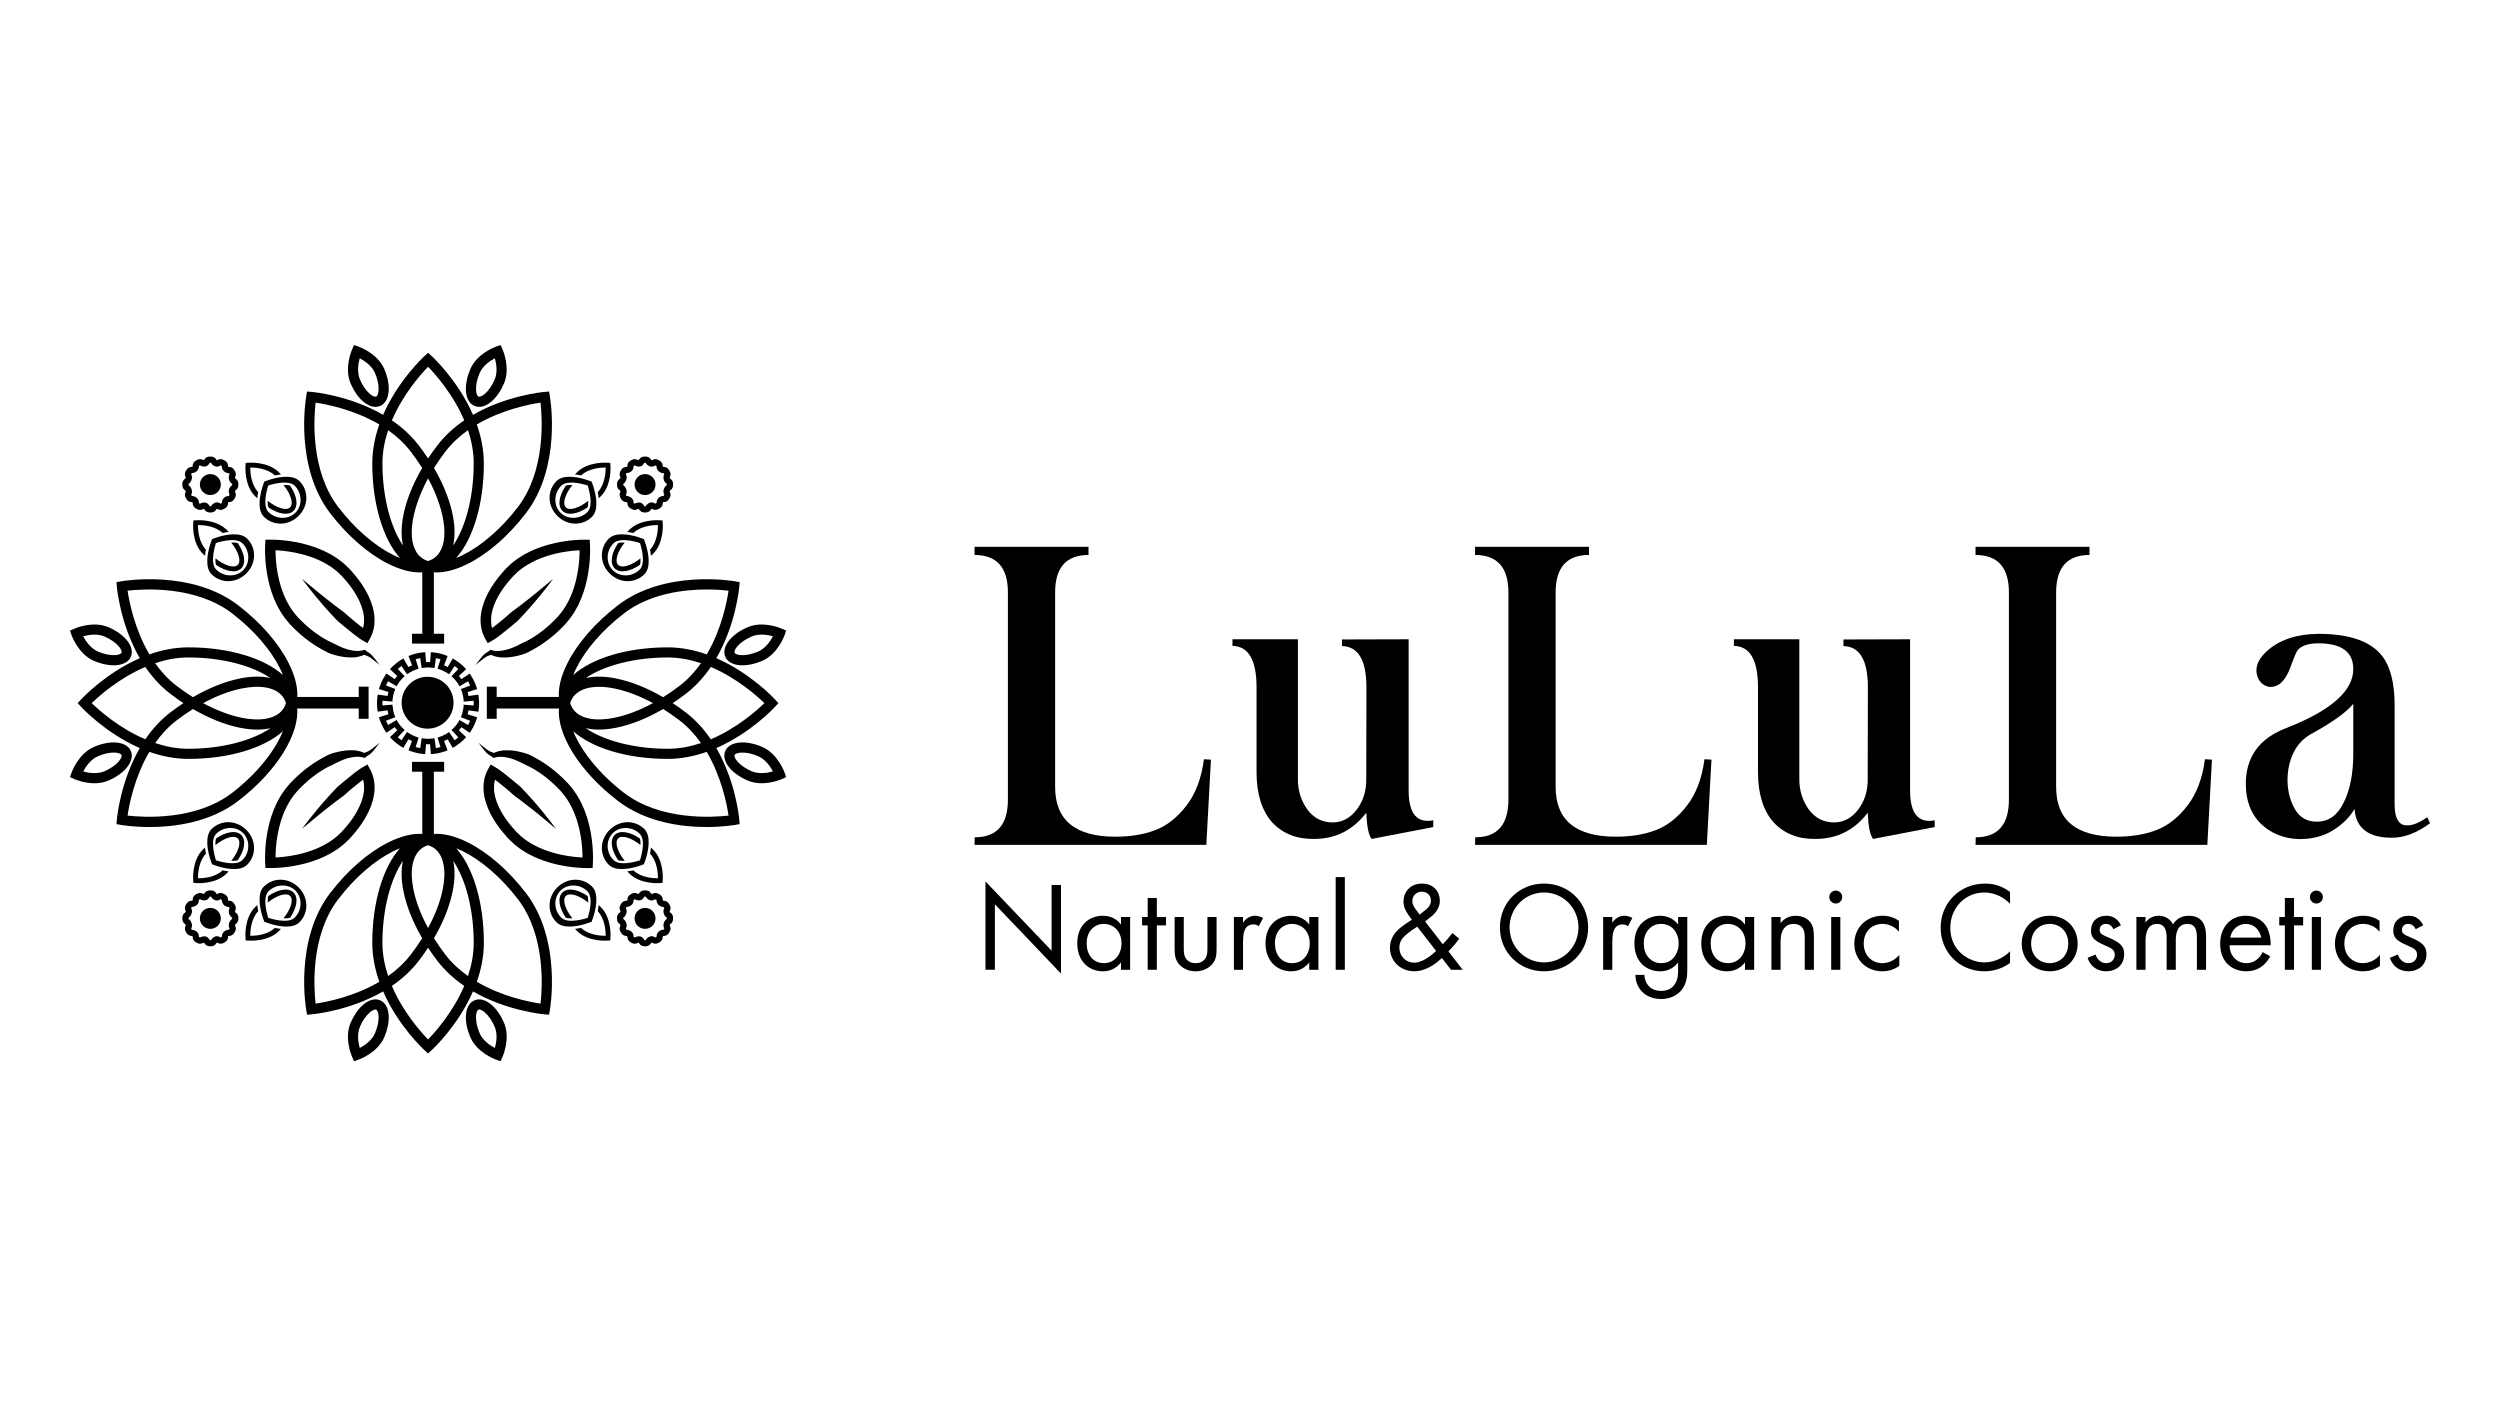 <?xml version="1.0" encoding="UTF-8"?>
<svg id="Layer_1" xmlns="http://www.w3.org/2000/svg" viewBox="0 0 1920 1080">
  <g>
    <path d="M911.17,618.74c-7.08,9.18-15.06,15.45-23.93,18.8-8.88,3.36-19.07,5.04-30.59,5.04-30.87,0-46.31-12.75-46.31-38.24v-149.33c0-19.2,8.54-28.8,25.63-28.8v-6.29h-87.52v6.29c17.09,0,25.63,9.6,25.63,28.8v159.09c0,19.3-8.5,28.95-25.49,28.95l-.14,5.82h178.02l3.54-65.46-5.38-.31c-1.89,14.58-6.37,26.46-13.45,35.64Z"/>
    <path d="M1081.84,607.22v-116.26l-51.18.15v5.06c12.5.3,18.76,10.87,18.76,31.71l-.13,70.56c.09,8.93-2.32,16.67-7.23,23.22-5.09,6.65-11.3,9.97-18.62,9.97-7.95,0-14.38-3.27-19.29-9.82-4.91-6.75-7.37-14.54-7.37-23.37v-107.48h-50.24v5.06c12.33.3,18.49,10.87,18.49,31.71v65.8c.09,16.37,4.06,29.03,11.92,37.96,8.22,8.83,19.11,13.1,32.69,12.8,16.25-.1,29.47-6.8,39.66-20.1.45,10.62,1.83,17.32,4.15,20.1l47.29-9.08v-5.21c-12.59,2.38-18.89-5.21-18.89-22.78Z"/>
    <path d="M1295.56,618.74c-7.08,9.18-15.06,15.45-23.93,18.8-8.88,3.36-19.07,5.04-30.59,5.04-30.87,0-46.31-12.75-46.31-38.24v-149.33c0-19.2,8.54-28.8,25.63-28.8v-6.29h-87.52v6.29c17.09,0,25.63,9.6,25.63,28.8v159.09c0,19.3-8.5,28.95-25.49,28.95l-.14,5.82h178.02l3.54-65.46-5.38-.31c-1.89,14.58-6.37,26.46-13.45,35.64Z"/>
    <path d="M1466.95,607.22v-116.26l-51.18.15v5.06c12.5.3,18.76,10.87,18.76,31.71l-.13,70.56c.09,8.93-2.32,16.67-7.23,23.22-5.09,6.65-11.3,9.97-18.62,9.97-7.95,0-14.38-3.27-19.29-9.82-4.91-6.75-7.37-14.54-7.37-23.37v-107.48h-50.24v5.06c12.33.3,18.49,10.87,18.49,31.71v65.8c.09,16.37,4.06,29.03,11.92,37.96,8.22,8.83,19.11,13.1,32.69,12.8,16.26-.1,29.47-6.8,39.66-20.1.45,10.62,1.83,17.32,4.15,20.1l47.29-9.08v-5.21c-12.59,2.38-18.89-5.21-18.89-22.78Z"/>
    <path d="M1679.94,618.74c-7.08,9.18-15.06,15.45-23.93,18.8-8.88,3.36-19.07,5.04-30.59,5.04-30.88,0-46.31-12.75-46.31-38.24v-149.33c0-19.2,8.54-28.8,25.63-28.8v-6.29h-87.52v6.29c17.09,0,25.63,9.6,25.63,28.8v159.09c0,19.3-8.5,28.95-25.49,28.95l-.14,5.82h178.02l3.54-65.46-5.38-.31c-1.89,14.58-6.37,26.46-13.45,35.64Z"/>
    <path d="M1864.12,627.61c-7.15,5.16-13.26,7.15-18.35,5.95-4.47-1.49-6.7-6.85-6.7-16.08v-74.73c.09-13.3-1.74-24.02-5.49-32.15-7.15-15.88-24.87-23.82-53.19-23.82-16.7.2-29.83,4.61-39.39,13.25-5.81,5.26-8.49,10.67-8.04,16.23.54,3.87,2.05,6.85,4.56,8.93,2.95,2.18,5.9,2.88,8.84,2.08,2.77-.6,5.14-2.13,7.1-4.61,2.14-2.48,3.97-5.81,5.49-9.97,2.95-8.14,4.91-12.7,5.9-13.7,3.13-3.28,8.31-4.91,15.54-4.91,17.77,0,26.75,6.45,26.93,19.35.27,16.97-16.88,32.21-51.45,45.7-20.72,7.94-31.08,22.23-31.08,42.87,0,12.8,3.8,22.98,11.39,30.52,7.77,7.44,17.42,11.41,28.94,11.91,10.36.1,19.2-2.14,26.53-6.7,7.59-4.76,13.13-10.27,16.61-16.52,1.07,14.79,10.63,22.18,28.67,22.18,9.56,0,19.34-3.72,29.34-11.16l-2.14-4.61ZM1807.31,579.08c0,15.09-2.46,27.54-7.37,37.36-4.74,9.73-11.57,14.59-20.5,14.59-7.32.1-12.91-2.98-16.75-9.23-3.66-6.25-5.63-13.45-5.89-21.58-.09-8.24,1.43-15.58,4.56-22.03,3.13-6.55,7.99-11.56,14.6-15.04,15.9-8.83,26.35-16.37,31.35-22.63v38.56Z"/>
  </g>
  <g>
    <g>
      <path d="M550.15,574.51c26.24-11.43,44.22-30.73,45.27-31.88l2.41-2.63-2.41-2.63c-1.06-1.15-19.03-20.45-45.27-31.88,14.85-25.63,17.47-53.26,17.6-54.86l.31-3.55-3.51-.62c-2.19-.38-54.14-9.12-90.02,18.43-17.36,13.33-31.17,29.22-38.9,44.75-5.09,10.22-7.19,19.62-6.29,27.54-.11.93-.19,1.87-.19,2.82s.08,1.93.2,2.88c-2.25,20.26,15.07,49.1,45.18,72.22,21.68,16.64,49.21,20.05,68.1,20.05,12.38,0,21.05-1.46,21.92-1.61l3.51-.62-.31-3.55c-.14-1.6-2.76-29.22-17.6-54.86ZM587.08,540c-5.88,5.69-21.21,19.29-41.16,27.78-5.13-7.53-11.45-14.66-19.21-20.62-3.31-2.54-6.67-4.93-10.07-7.16,3.4-2.23,6.76-4.62,10.07-7.16,7.76-5.96,14.08-13.09,19.21-20.62,19.95,8.49,35.28,22.09,41.16,27.78ZM440.45,545.07c-1.15-1.5-1.99-3.23-2.57-5.14.58-1.83,1.43-3.51,2.57-5,3.77-4.9,10.64-7.46,19.56-7.46,3.64,0,7.62.43,11.88,1.29,9.42,1.91,19.51,5.78,29.6,11.24-10.09,5.46-20.19,9.33-29.6,11.24-14.68,2.98-26.14.74-31.44-6.17ZM473.44,521.13c-8.98-1.83-16.95-1.93-23.59-.4,13.76-9.44,37.09-15.79,62.95-15.79,8.94,0,17.55,1.71,25.57,4.4-4.5,6.36-9.9,12.33-16.4,17.32-4.15,3.19-8.39,6.13-12.67,8.8-12.12-7.05-24.42-12.01-35.86-14.33ZM459.87,560.33c4.19,0,8.73-.49,13.57-1.47,11.44-2.33,23.75-7.28,35.86-14.33,4.27,2.67,8.51,5.61,12.67,8.8,6.5,4.99,11.9,10.96,16.4,17.33-8.02,2.69-16.63,4.4-25.56,4.4-25.92,0-49.3-6.38-63.05-15.86,3.1.73,6.46,1.14,10.12,1.14ZM479.27,471.06c19.88-15.27,45.94-18.34,63.72-18.34,7.19,0,13.03.5,16.55.91-1.23,8.35-5.3,29.54-16.77,48.95-9.26-3.27-19.35-5.41-29.97-5.41-31.41,0-58.24,8.44-72.56,21.23.68-1.73,1.46-3.49,2.36-5.29,7.21-14.49,20.23-29.42,36.67-42.04ZM479.27,608.93c-19.01-14.6-32.97-32.2-39.02-47.33,14.32,12.78,41.14,21.23,72.55,21.23,10.61,0,20.7-2.14,29.95-5.41,11.46,19.4,15.54,40.58,16.78,48.94-12.23,1.4-52.34,4-80.26-17.44Z"/>
      <path d="M585.3,573.6c-12.96-5.56-25.12-4.19-28.28,3.18-3.16,7.37,4.23,17.13,17.2,22.68,3.56,1.53,7.27,2.07,10.74,2.07,8.25,0,15.16-3.06,15.56-3.24l3.25-1.47-1.18-3.37c-.21-.6-5.27-14.71-17.29-19.86ZM577.28,592.31c-9.67-4.15-13.98-10.43-13.11-12.46.45-1.04,2.64-1.87,5.97-1.87s7.38.75,12.1,2.77c5.68,2.44,9.42,8.01,11.38,11.71-4.05,1.13-10.69,2.27-16.33-.15Z"/>
      <path d="M557.02,504.38c1.86,4.33,6.82,6.59,13.23,6.59,4.5,0,9.71-1.11,15.06-3.41,12.02-5.15,17.08-19.27,17.29-19.86l1.18-3.37-3.25-1.47c-.58-.26-14.29-6.32-26.31-1.17-12.96,5.56-20.36,15.31-17.2,22.68ZM577.28,488.84c2.48-1.06,5.13-1.45,7.68-1.45,3.29,0,6.38.64,8.65,1.28-1.97,3.71-5.72,9.31-11.37,11.73-9.67,4.14-17.19,2.94-18.07.9-.87-2.04,3.44-8.32,13.11-12.47Z"/>
    </g>
    <g>
      <path d="M100.49,576.78c-3.16-7.37-15.32-8.74-28.28-3.18-12.02,5.15-17.08,19.27-17.29,19.86l-1.18,3.37,3.25,1.47c.41.18,7.31,3.24,15.56,3.24,3.47,0,7.18-.54,10.74-2.07,12.96-5.56,20.36-15.31,17.2-22.68ZM80.23,592.31c-5.68,2.44-12.3,1.3-16.33.17,1.97-3.71,5.72-9.31,11.37-11.73,9.67-4.15,17.19-2.94,18.07-.9.87,2.04-3.44,8.32-13.11,12.47Z"/>
      <path d="M72.21,507.56c5.35,2.29,10.56,3.41,15.06,3.41,6.41,0,11.37-2.26,13.23-6.59,3.16-7.37-4.23-17.13-17.2-22.68-12.02-5.15-25.73.91-26.31,1.17l-3.25,1.47,1.18,3.37c.21.6,5.27,14.71,17.29,19.86ZM80.23,488.84c9.67,4.15,13.98,10.43,13.11,12.46-.87,2.04-8.39,3.25-18.07-.9-5.69-2.44-9.43-8.02-11.38-11.72,4.03-1.14,10.65-2.28,16.34.16Z"/>
      <path d="M228.36,540c0-.95-.08-1.89-.19-2.82.9-7.92-1.2-17.32-6.29-27.54-7.73-15.53-21.54-31.42-38.9-44.75-35.88-27.55-87.83-18.82-90.02-18.43l-3.51.62.31,3.55c.14,1.6,2.76,29.22,17.6,54.86-26.24,11.43-44.22,30.73-45.27,31.88l-2.41,2.63,2.41,2.63c1.06,1.15,19.03,20.45,45.27,31.88-14.85,25.63-17.47,53.26-17.6,54.86l-.31,3.55,3.51.62c.87.15,9.53,1.61,21.92,1.61,18.89,0,46.43-3.4,68.1-20.05,30.12-23.12,47.43-51.97,45.18-72.22.12-.95.2-1.91.2-2.88ZM185.62,528.76c14.67-2.99,26.14-.74,31.44,6.17,1.14,1.49,1.99,3.17,2.57,5-.58,1.91-1.42,3.64-2.57,5.14-5.3,6.91-16.77,9.16-31.44,6.17-9.42-1.92-19.51-5.78-29.6-11.24,10.09-5.46,20.19-9.33,29.6-11.24ZM148.21,535.46c-4.27-2.67-8.51-5.61-12.67-8.8-6.5-4.99-11.9-10.96-16.4-17.33,8.02-2.69,16.63-4.4,25.56-4.4,25.86,0,49.18,6.35,62.94,15.78-6.63-1.53-14.6-1.42-23.58.4-11.44,2.33-23.75,7.28-35.86,14.33ZM184.07,558.87c4.83.98,9.37,1.47,13.57,1.47,3.66,0,7.02-.41,10.12-1.14-13.75,9.47-37.12,15.86-63.05,15.86-8.94,0-17.55-1.71-25.57-4.4,4.5-6.36,9.9-12.33,16.4-17.32,4.15-3.19,8.39-6.13,12.67-8.8,12.12,7.05,24.43,12.01,35.86,14.33ZM97.98,453.63c12.23-1.4,52.34-4,80.26,17.44,16.44,12.62,29.46,27.55,36.67,42.04.9,1.8,1.68,3.56,2.36,5.29-14.31-12.79-41.15-21.23-72.56-21.23-10.61,0-20.7,2.14-29.95,5.41-11.46-19.4-15.54-40.58-16.78-48.94ZM70.43,540c5.88-5.69,21.21-19.29,41.16-27.78,5.13,7.53,11.45,14.66,19.21,20.62,3.31,2.54,6.67,4.93,10.07,7.16-3.4,2.23-6.76,4.62-10.07,7.16-7.76,5.96-14.08,13.09-19.21,20.62-19.95-8.49-35.28-22.09-41.16-27.78ZM178.24,608.93c-27.92,21.44-68.04,18.84-80.27,17.44,1.23-8.35,5.3-29.54,16.77-48.95,9.26,3.27,19.35,5.41,29.97,5.41,31.41,0,58.23-8.44,72.55-21.23-6.06,15.13-20.01,32.73-39.02,47.33Z"/>
    </g>
    <g>
      <path d="M291.98,768.26c-3.94-1.69-8.59-.48-13.1,3.4-3.76,3.24-7.16,8.14-9.59,13.79-5.15,12.02.91,25.73,1.17,26.31l1.47,3.25,3.37-1.18c.6-.21,14.71-5.27,19.86-17.29,2.42-5.65,3.62-11.49,3.38-16.45-.29-5.94-2.63-10.14-6.56-11.83ZM288.01,793.48c-2.44,5.69-8.02,9.43-11.72,11.38-1.14-4.03-2.28-10.65.16-16.34,1.94-4.52,4.68-8.51,7.51-10.96,1.85-1.6,3.42-2.25,4.38-2.25.22,0,.41.03.57.1.82.35,1.71,2.05,1.86,5.06.18,3.74-.82,8.48-2.76,13Z"/>
      <path d="M377.48,771.67c-4.51-3.88-9.15-5.09-13.1-3.4-3.94,1.69-6.27,5.89-6.56,11.83-.25,4.96.96,10.8,3.38,16.45,5.15,12.02,19.27,17.08,19.86,17.29l3.37,1.18,1.47-3.25c.26-.58,6.32-14.29,1.17-26.31-2.42-5.65-5.83-10.55-9.58-13.79ZM380.07,804.85c-3.71-1.97-9.31-5.72-11.73-11.37-1.94-4.52-2.94-9.26-2.76-13,.15-3.01,1.04-4.71,1.86-5.07.15-.07.35-.1.57-.1.96,0,2.53.65,4.38,2.25,2.84,2.45,5.58,6.44,7.51,10.96,2.44,5.68,1.3,12.3.17,16.33Z"/>
      <path d="M403.86,685.78c-13.33-17.36-29.22-31.17-44.75-38.9-10.22-5.09-19.62-7.19-27.54-6.29-.93-.11-1.87-.19-2.82-.19s-1.89.08-2.82.19c-7.92-.9-17.32,1.2-27.54,6.29-15.53,7.73-31.42,21.54-44.75,38.9-27.55,35.88-18.82,87.83-18.43,90.02l.62,3.51,3.55-.31c1.6-.14,29.23-2.76,54.86-17.6,11.43,26.24,30.73,44.22,31.89,45.27l2.63,2.41,2.63-2.41c1.15-1.06,20.45-19.03,31.88-45.27,25.63,14.84,53.26,17.46,54.85,17.6l3.55.31.62-3.51c.38-2.19,9.12-54.14-18.43-90.02ZM359.41,749.61c-6.37-4.5-12.34-9.9-17.33-16.4-3.19-4.15-6.13-8.4-8.79-12.67,7.05-12.12,12.01-24.43,14.33-35.86,1.83-8.98,1.94-16.95.4-23.59,9.44,13.76,15.79,37.09,15.79,62.95,0,8.93-1.71,17.54-4.4,25.57ZM293.7,724.04c0-25.86,6.35-49.18,15.79-62.95-1.53,6.63-1.42,14.6.4,23.58,2.33,11.44,7.28,23.75,14.33,35.86-2.67,4.27-5.61,8.52-8.79,12.67-4.99,6.5-10.96,11.9-17.34,16.4-2.68-8.02-4.39-16.63-4.39-25.57ZM317.51,683.13c-2.98-14.68-.73-26.13,6.17-31.44,1.48-1.14,3.18-1.98,5.07-2.56,1.89.58,3.59,1.43,5.07,2.56,6.9,5.3,9.15,16.76,6.17,31.44-1.91,9.42-5.78,19.51-11.24,29.61-5.46-10.09-9.33-20.19-11.24-29.61ZM242.38,770.78c-1.4-12.23-4-52.34,17.44-80.26,12.62-16.44,27.55-29.46,42.04-36.67,1.8-.9,3.56-1.68,5.29-2.36-12.79,14.31-21.23,41.15-21.23,72.56,0,10.61,2.14,20.7,5.41,29.95-19.4,11.46-40.58,15.54-48.94,16.78ZM328.75,798.33c-5.69-5.87-19.3-21.19-27.79-41.16,7.54-5.14,14.67-11.45,20.63-19.22,2.54-3.31,4.93-6.67,7.16-10.07,2.23,3.4,4.62,6.76,7.16,10.07,5.96,7.76,13.09,14.08,20.62,19.21-8.49,19.95-22.1,35.29-27.78,41.16ZM415.13,770.78c-8.36-1.24-29.54-5.32-48.94-16.78,3.27-9.26,5.41-19.34,5.41-29.95,0-31.41-8.44-58.24-21.23-72.56,1.73.68,3.49,1.46,5.29,2.36,14.49,7.21,29.42,20.23,42.04,36.67,21.44,27.92,18.84,68.03,17.44,80.26Z"/>
    </g>
    <path d="M291.5,570.43c-1.52,2.11-3.08,4.18-4.77,6.2-.86,1-1.72,2.02-2.97,2.91-.65.45-1.27.75-1.73,1.05-.47.3-.92.67-1.37,1.04l-.58.47-1.12-.34c-2.18-.66-4.53-.67-6.85-.47-2.35.34-4.68.81-6.97,1.66-1.15.36-2.27.82-3.39,1.32-1.12.44-2.21,1.01-3.3,1.57-1.09.53-2.15,1.15-3.27,1.63-1.12.49-2.24.98-3.32,1.57-1.1.54-2.17,1.15-3.22,1.81-1.05.64-2.13,1.25-3.14,1.97-2.08,1.35-4.06,2.84-6.04,4.35-1.91,1.59-3.86,3.14-5.65,4.87-.92.84-1.84,1.68-2.69,2.59l-2.47,2.53c-1.6,1.98-3.52,4.01-4.63,5.91-.63.99-1.34,1.85-1.91,2.94l-1.77,3.19c-.6,1.06-1.03,2.21-1.56,3.31-.52,1.11-1.02,2.22-1.41,3.39-.41,1.16-.88,2.3-1.26,3.47l-1.06,3.55c-.62,2.4-1.25,4.8-1.67,7.25-.49,2.44-.82,4.91-1.12,7.39-.27,2.48-.47,4.97-.56,7.46-.11,2.46-.1,5.06.02,7.33l-3.92-3.74c2.15.02,4.6-.09,6.92-.28,2.35-.18,4.7-.44,7.03-.81,2.34-.32,4.65-.79,6.95-1.27l3.43-.82,3.38-.97c2.25-.64,4.43-1.48,6.6-2.31,2.13-.92,4.28-1.8,6.29-2.93,2.09-.99,3.97-2.3,5.91-3.51.97-.61,1.81-1.37,2.73-2.05.88-.71,1.84-1.34,2.61-2.17l2.44-2.35.55-.53.61-.69,1.22-1.37c1.71-1.86,3.01-3.6,4.46-5.43l2.04-2.84c.66-.96,1.25-1.95,1.88-2.92,1.19-1.97,2.31-3.98,3.23-6.05.96-2.06,1.73-4.17,2.34-6.3.34-1.06.49-2.14.76-3.21.14-1.07.34-2.14.39-3.21.16-2.14.01-4.23-.34-6.26-.44-2-1.11-3.91-2.07-5.66l5.41,1.56c-.79.45-1.94,1.23-2.97,1.99-1.05.75-2.12,1.57-3.17,2.38-2.11,1.64-4.2,3.34-6.27,5.07-1.04.85-2.07,1.74-3.07,2.64-1.01.9-1.97,1.86-3.05,2.68l-6.54,4.89c-8.66,6.63-17.15,13.56-25.56,20.69,3.3-4.4,6.63-8.83,10.17-13.06,3.49-4.28,7.12-8.46,10.86-12.56,1.87-2.05,3.74-4.1,5.67-6.09.98-.98,2.06-1.85,3.15-2.72l3.19-2.67c2.13-1.78,4.29-3.54,6.5-5.25,1.11-.86,2.22-1.71,3.39-2.55,1.19-.85,2.29-1.65,3.87-2.55l3.45-1.97,1.96,3.52c1.42,2.55,2.38,5.3,2.97,8.09.51,2.8.68,5.62.48,8.38-.08,1.38-.31,2.73-.5,4.08-.31,1.31-.52,2.67-.93,3.95-.74,2.58-1.66,5.09-2.77,7.47-1.08,2.41-2.35,4.69-3.69,6.91-.7,1.09-1.37,2.2-2.1,3.26l-2.25,3.13c-1.58,2.01-3.26,4.19-4.87,5.93l-1.22,1.37-.61.69c-.34.37-.5.5-.76.76l-2.86,2.75c-.92.96-2.01,1.7-3.03,2.53-1.05.78-2.04,1.66-3.15,2.36-2.21,1.39-4.37,2.88-6.71,4-2.27,1.27-4.66,2.26-7.03,3.27-2.4.92-4.81,1.84-7.27,2.54l-3.69,1.06-3.72.89c-2.49.53-4.99,1.03-7.51,1.38-2.51.4-5.04.67-7.58.87-2.57.21-5.01.34-7.77.31l-3.72-.04-.2-3.7c-.15-2.9-.15-5.5-.03-8.22.1-2.69.31-5.38.61-8.05.32-2.67.68-5.34,1.21-7.99.45-2.66,1.14-5.29,1.82-7.91l1.17-3.9c.42-1.29.93-2.56,1.39-3.85.44-1.29.99-2.54,1.57-3.79.59-1.24,1.08-2.52,1.76-3.72,1.32-2.41,2.61-4.83,4.34-7.19,1.61-2.54,3.3-4.27,4.96-6.32l.16-.19.22-.25.09-.09.35-.36.71-.72,1.42-1.45c.93-.98,1.92-1.89,2.92-2.8,1.95-1.87,4.05-3.57,6.14-5.29,2.15-1.64,4.31-3.27,6.59-4.75,1.11-.78,2.29-1.46,3.45-2.17,1.15-.73,2.35-1.38,3.55-2.02,2.37-1.34,4.8-2.67,7.49-3.39,1.33-.4,2.64-.8,4.01-1.07,1.35-.32,2.7-.61,4.1-.78,2.74-.47,5.6-.55,8.42-.42,2.85.3,5.73.94,8.33,2.38l-1.69.14c.63-.33,1.27-.66,1.96-.92.7-.27,1.29-.42,1.76-.62.98-.43,2.03-1.16,3.05-1.92,2.04-1.54,4.02-3.23,6.02-4.88Z"/>
    <path d="M367.48,570.43c2,1.65,3.98,3.35,6.02,4.88,1.01.76,2.07,1.49,3.05,1.92.47.2,1.06.35,1.76.62.69.26,1.33.59,1.96.92l-1.69-.14c2.61-1.43,5.48-2.07,8.33-2.38,2.82-.13,5.68-.06,8.42.42,1.4.18,2.75.46,4.1.78,1.37.28,2.69.68,4.01,1.07,2.69.72,5.12,2.04,7.49,3.39,1.2.65,2.4,1.29,3.55,2.02,1.16.71,2.34,1.38,3.45,2.17,2.28,1.48,4.44,3.1,6.59,4.75,2.08,1.72,4.19,3.42,6.14,5.29.99.91,1.99,1.82,2.92,2.8l1.42,1.45.71.72.35.36.09.09.22.25.16.19c1.66,2.05,3.35,3.79,4.96,6.32,1.73,2.36,3.02,4.78,4.34,7.19.68,1.2,1.17,2.48,1.76,3.72.58,1.24,1.13,2.5,1.57,3.79.46,1.28.97,2.55,1.39,3.85l1.17,3.9c.68,2.62,1.37,5.25,1.82,7.91.53,2.65.89,5.32,1.21,7.99.29,2.68.51,5.36.61,8.05.11,2.72.12,5.32-.03,8.22l-.2,3.7-3.72.04c-2.75.03-5.2-.1-7.77-.31-2.54-.2-5.06-.47-7.58-.87-2.52-.35-5.02-.85-7.51-1.38l-3.72-.89-3.69-1.06c-2.46-.7-4.87-1.63-7.27-2.54-2.37-1.02-4.76-2-7.03-3.27-2.34-1.12-4.51-2.61-6.71-4-1.1-.7-2.1-1.58-3.15-2.36-1.03-.82-2.11-1.56-3.03-2.53l-2.86-2.75c-.26-.26-.42-.39-.76-.76l-.61-.69-1.22-1.37c-1.61-1.74-3.29-3.92-4.87-5.93l-2.25-3.13c-.73-1.06-1.4-2.18-2.1-3.26-1.34-2.22-2.61-4.5-3.69-6.91-1.11-2.38-2.03-4.89-2.77-7.47-.4-1.28-.62-2.63-.93-3.95-.19-1.35-.42-2.7-.5-4.08-.2-2.76-.03-5.58.48-8.38.59-2.79,1.56-5.54,2.97-8.09l1.96-3.52,3.45,1.97c1.59.9,2.69,1.7,3.87,2.55,1.17.84,2.28,1.69,3.39,2.55,2.22,1.72,4.37,3.47,6.5,5.25l3.19,2.67c1.08.87,2.17,1.73,3.15,2.72,1.94,1.99,3.81,4.04,5.67,6.09,3.74,4.09,7.37,8.27,10.86,12.56,3.54,4.23,6.87,8.66,10.17,13.06-8.41-7.13-16.9-14.06-25.56-20.69l-6.54-4.89c-1.08-.82-2.04-1.77-3.05-2.68-1.01-.9-2.03-1.79-3.07-2.64-2.07-1.73-4.16-3.43-6.27-5.07-1.05-.81-2.12-1.63-3.17-2.38-1.03-.75-2.17-1.53-2.97-1.99l5.41-1.56c-.96,1.75-1.63,3.66-2.07,5.66-.35,2.03-.5,4.12-.34,6.26.05,1.06.25,2.14.39,3.21.26,1.07.42,2.15.76,3.21.61,2.13,1.38,4.24,2.34,6.3.92,2.07,2.04,4.08,3.23,6.05.63.97,1.22,1.96,1.88,2.92l2.04,2.84c1.45,1.83,2.75,3.57,4.46,5.43l1.22,1.37.61.69.55.53,2.44,2.35c.77.83,1.73,1.46,2.61,2.17.91.68,1.75,1.44,2.73,2.05,1.94,1.21,3.82,2.52,5.91,3.51,2,1.13,4.16,2.01,6.29,2.93,2.17.82,4.35,1.67,6.6,2.31l3.38.97,3.43.82c2.3.48,4.61.95,6.95,1.27,2.33.37,4.68.62,7.03.81,2.31.19,4.77.31,6.92.28l-3.92,3.74c.12-2.28.13-4.87.02-7.33-.09-2.49-.29-4.98-.56-7.46-.29-2.48-.62-4.95-1.12-7.39-.42-2.46-1.05-4.86-1.67-7.25l-1.06-3.55c-.38-1.17-.84-2.31-1.26-3.47-.39-1.17-.89-2.29-1.41-3.39-.53-1.1-.96-2.26-1.56-3.31l-1.77-3.19c-.57-1.09-1.29-1.95-1.91-2.94-1.11-1.89-3.03-3.93-4.63-5.91l-2.47-2.53c-.85-.91-1.77-1.75-2.69-2.59-1.79-1.73-3.74-3.28-5.65-4.87-1.98-1.51-3.96-3-6.04-4.35-1.01-.72-2.09-1.33-3.14-1.97-1.05-.66-2.12-1.27-3.22-1.81-1.08-.59-2.21-1.08-3.32-1.57-1.12-.48-2.18-1.1-3.27-1.63-1.09-.56-2.18-1.13-3.3-1.57-1.11-.5-2.24-.96-3.39-1.32-2.28-.85-4.61-1.32-6.97-1.66-2.32-.2-4.67-.19-6.85.47l-1.12.34-.58-.47c-.45-.37-.9-.74-1.37-1.04-.45-.31-1.08-.6-1.73-1.05-1.25-.89-2.11-1.91-2.97-2.91-1.69-2.02-3.25-4.09-4.77-6.2Z"/>
    <path d="M291.5,510.7c-2-1.65-3.98-3.35-6.02-4.88-1.01-.76-2.07-1.49-3.05-1.92-.47-.2-1.06-.35-1.76-.62-.69-.26-1.33-.59-1.96-.92l1.69.14c-2.61,1.43-5.48,2.07-8.33,2.38-2.82.13-5.68.06-8.42-.42-1.4-.18-2.75-.46-4.1-.78-1.37-.28-2.69-.68-4.01-1.07-2.69-.72-5.12-2.04-7.49-3.39-1.2-.65-2.4-1.29-3.55-2.02-1.16-.71-2.34-1.38-3.45-2.17-2.28-1.48-4.44-3.1-6.59-4.75-2.08-1.72-4.19-3.42-6.14-5.29-.99-.91-1.99-1.82-2.92-2.8l-1.42-1.45-.71-.72-.35-.36-.09-.09-.22-.25-.16-.19c-1.66-2.05-3.35-3.79-4.96-6.32-1.73-2.36-3.02-4.78-4.34-7.19-.68-1.2-1.17-2.48-1.76-3.72-.58-1.24-1.13-2.5-1.57-3.79-.46-1.28-.97-2.55-1.39-3.85l-1.17-3.9c-.68-2.62-1.37-5.25-1.82-7.91-.53-2.65-.89-5.32-1.21-7.99-.29-2.68-.51-5.36-.61-8.05-.11-2.72-.12-5.32.03-8.22l.2-3.7,3.72-.04c2.75-.03,5.2.1,7.77.31,2.54.2,5.06.47,7.58.87,2.52.35,5.02.85,7.51,1.38l3.72.89,3.69,1.06c2.46.7,4.87,1.63,7.27,2.54,2.37,1.02,4.76,2,7.03,3.27,2.34,1.12,4.51,2.61,6.71,4,1.1.7,2.1,1.58,3.15,2.36,1.03.82,2.11,1.56,3.03,2.53l2.86,2.75c.26.26.42.39.76.76l.61.69,1.22,1.37c1.61,1.74,3.29,3.92,4.87,5.93l2.25,3.13c.73,1.06,1.4,2.18,2.1,3.26,1.34,2.22,2.61,4.5,3.69,6.91,1.11,2.38,2.03,4.89,2.77,7.47.4,1.28.62,2.63.93,3.95.19,1.35.42,2.7.5,4.08.2,2.76.03,5.58-.48,8.38-.59,2.79-1.56,5.54-2.97,8.09l-1.96,3.52-3.45-1.97c-1.59-.9-2.69-1.7-3.87-2.55-1.17-.84-2.28-1.69-3.39-2.55-2.22-1.72-4.37-3.47-6.5-5.25l-3.19-2.67c-1.08-.87-2.17-1.73-3.15-2.72-1.94-1.99-3.81-4.04-5.67-6.09-3.74-4.09-7.37-8.27-10.86-12.56-3.54-4.23-6.87-8.66-10.17-13.06,8.41,7.13,16.9,14.06,25.56,20.69l6.54,4.89c1.08.82,2.04,1.77,3.05,2.68,1.01.9,2.03,1.79,3.07,2.64,2.07,1.73,4.16,3.43,6.27,5.07,1.05.81,2.12,1.63,3.17,2.38,1.03.75,2.17,1.53,2.97,1.99l-5.41,1.56c.96-1.75,1.63-3.66,2.07-5.66.35-2.03.5-4.12.34-6.26-.05-1.06-.25-2.14-.39-3.21-.26-1.07-.42-2.15-.76-3.21-.61-2.13-1.38-4.24-2.34-6.29-.92-2.07-2.04-4.08-3.23-6.05-.63-.97-1.22-1.96-1.88-2.92l-2.04-2.84c-1.45-1.83-2.75-3.57-4.46-5.43l-1.22-1.37-.61-.69-.55-.53-2.44-2.35c-.77-.83-1.73-1.46-2.61-2.17-.91-.68-1.75-1.44-2.73-2.05-1.94-1.21-3.82-2.52-5.91-3.51-2-1.13-4.16-2.01-6.29-2.93-2.17-.82-4.35-1.67-6.6-2.31l-3.38-.97-3.43-.82c-2.3-.48-4.61-.95-6.95-1.27-2.33-.37-4.68-.62-7.03-.81-2.31-.19-4.77-.31-6.92-.28l3.92-3.74c-.12,2.28-.13,4.87-.02,7.33.09,2.49.29,4.98.56,7.46.29,2.48.62,4.95,1.12,7.39.42,2.46,1.05,4.86,1.67,7.25l1.06,3.55c.38,1.17.84,2.31,1.26,3.47.39,1.17.89,2.29,1.41,3.39.53,1.1.96,2.26,1.56,3.31l1.77,3.19c.57,1.09,1.29,1.95,1.91,2.94,1.11,1.89,3.03,3.93,4.63,5.91l2.47,2.53c.85.91,1.77,1.75,2.69,2.59,1.8,1.73,3.74,3.28,5.65,4.87,1.98,1.51,3.96,3,6.04,4.35,1.01.72,2.09,1.33,3.14,1.97,1.05.66,2.12,1.27,3.22,1.81,1.08.59,2.21,1.08,3.32,1.57,1.12.48,2.18,1.1,3.27,1.63,1.09.56,2.18,1.13,3.3,1.57,1.11.5,2.24.96,3.39,1.32,2.28.85,4.61,1.32,6.97,1.66,2.32.2,4.67.19,6.85-.47l1.12-.34.58.47c.45.37.9.74,1.37,1.04.45.31,1.08.6,1.73,1.05,1.25.89,2.11,1.91,2.97,2.91,1.69,2.02,3.25,4.09,4.77,6.2Z"/>
    <path d="M365.26,510.7c1.52-2.11,3.08-4.18,4.77-6.2.86-1,1.72-2.02,2.97-2.91.65-.45,1.27-.75,1.73-1.05.47-.3.92-.67,1.37-1.04l.58-.47,1.12.34c2.18.66,4.53.67,6.85.47,2.35-.34,4.68-.81,6.97-1.66,1.15-.36,2.27-.82,3.39-1.32,1.12-.44,2.21-1.01,3.3-1.57,1.09-.53,2.15-1.15,3.27-1.63,1.12-.49,2.24-.98,3.32-1.57,1.1-.54,2.17-1.15,3.22-1.81,1.05-.64,2.13-1.25,3.14-1.97,2.08-1.35,4.06-2.84,6.04-4.35,1.91-1.59,3.86-3.14,5.65-4.87.92-.84,1.84-1.68,2.69-2.59l2.47-2.53c1.6-1.98,3.52-4.01,4.63-5.91.63-.99,1.34-1.85,1.91-2.94l1.77-3.19c.6-1.06,1.03-2.21,1.56-3.31.52-1.11,1.02-2.22,1.41-3.39.41-1.16.88-2.3,1.26-3.47l1.06-3.55c.62-2.4,1.25-4.8,1.67-7.25.49-2.44.82-4.91,1.12-7.39.27-2.48.47-4.97.56-7.46.11-2.46.1-5.06-.02-7.33l3.92,3.74c-2.15-.02-4.6.09-6.92.28-2.35.18-4.7.44-7.03.81-2.34.32-4.65.79-6.95,1.27l-3.43.82-3.38.97c-2.25.64-4.43,1.48-6.6,2.31-2.13.92-4.28,1.8-6.29,2.93-2.09.99-3.97,2.3-5.91,3.51-.97.61-1.81,1.37-2.73,2.05-.88.71-1.84,1.34-2.61,2.17l-2.44,2.35-.55.53-.61.69-1.22,1.37c-1.71,1.86-3.01,3.6-4.46,5.43l-2.04,2.84c-.66.96-1.25,1.95-1.88,2.92-1.19,1.97-2.31,3.98-3.23,6.05-.96,2.06-1.73,4.17-2.34,6.3-.34,1.06-.49,2.14-.76,3.21-.14,1.07-.34,2.14-.39,3.21-.16,2.14-.01,4.23.34,6.26.44,2,1.11,3.91,2.07,5.66l-5.41-1.56c.79-.45,1.94-1.23,2.97-1.99,1.05-.75,2.12-1.57,3.17-2.38,2.11-1.64,4.2-3.34,6.27-5.07,1.04-.85,2.07-1.74,3.07-2.64,1.01-.9,1.97-1.86,3.05-2.68l6.54-4.89c8.66-6.63,17.15-13.56,25.56-20.69-3.3,4.4-6.63,8.83-10.17,13.06-3.49,4.28-7.12,8.46-10.86,12.56-1.87,2.05-3.74,4.1-5.67,6.09-.98.99-2.06,1.85-3.15,2.72l-3.19,2.67c-2.13,1.78-4.29,3.54-6.5,5.25-1.11.86-2.22,1.71-3.39,2.55-1.19.85-2.29,1.65-3.87,2.55l-3.45,1.97-1.96-3.52c-1.42-2.55-2.38-5.3-2.97-8.09-.51-2.8-.68-5.62-.48-8.38.08-1.38.31-2.73.5-4.08.31-1.31.52-2.67.93-3.95.74-2.58,1.66-5.09,2.77-7.47,1.08-2.41,2.35-4.69,3.69-6.91.7-1.09,1.37-2.2,2.1-3.26l2.25-3.13c1.58-2.01,3.26-4.19,4.87-5.93l1.22-1.37.61-.69c.34-.37.5-.5.76-.76l2.86-2.75c.92-.96,2.01-1.7,3.03-2.53,1.05-.78,2.04-1.66,3.15-2.36,2.21-1.39,4.37-2.88,6.71-4,2.27-1.27,4.66-2.26,7.03-3.27,2.4-.92,4.81-1.84,7.27-2.54l3.69-1.06,3.72-.89c2.49-.53,4.99-1.03,7.51-1.38,2.51-.4,5.04-.67,7.58-.87,2.57-.21,5.01-.34,7.77-.31l3.72.04.2,3.7c.15,2.9.15,5.5.03,8.22-.1,2.69-.31,5.38-.61,8.05-.32,2.67-.68,5.34-1.21,7.99-.45,2.66-1.14,5.29-1.82,7.91l-1.17,3.9c-.42,1.29-.93,2.56-1.39,3.85-.44,1.29-.99,2.54-1.57,3.79-.59,1.24-1.08,2.52-1.76,3.72-1.32,2.41-2.61,4.83-4.34,7.19-1.61,2.54-3.3,4.27-4.96,6.32l-.16.19-.22.25-.09.09-.35.36-.71.72-1.42,1.45c-.93.98-1.92,1.89-2.92,2.8-1.95,1.87-4.05,3.57-6.14,5.29-2.15,1.64-4.31,3.27-6.59,4.75-1.11.78-2.29,1.46-3.45,2.17-1.15.73-2.35,1.38-3.55,2.02-2.37,1.34-4.8,2.67-7.49,3.39-1.33.4-2.64.8-4.01,1.07-1.35.32-2.7.61-4.1.78-2.74.47-5.6.55-8.42.42-2.85-.3-5.73-.94-8.33-2.38l1.69-.14c-.63.33-1.27.66-1.96.92-.7.27-1.29.42-1.76.62-.98.42-2.03,1.16-3.05,1.92-2.04,1.54-4.02,3.23-6.02,4.88Z"/>
    <g>
      <path d="M278.88,308.33c3.18,2.74,6.43,4.15,9.45,4.15,1.26,0,2.48-.25,3.65-.74,7.37-3.16,8.74-15.32,3.18-28.28-5.15-12.02-19.27-17.08-19.86-17.29l-3.37-1.18-1.47,3.25c-.26.58-6.32,14.29-1.17,26.31,2.42,5.65,5.83,10.55,9.59,13.79ZM276.28,275.15c3.71,1.97,9.31,5.72,11.73,11.37,4.15,9.67,2.94,17.19.9,18.07-.83.35-2.67-.18-4.95-2.15-2.84-2.45-5.58-6.44-7.51-10.96-2.44-5.68-1.3-12.3-.17-16.33Z"/>
      <path d="M364.38,311.74c1.16.5,2.38.74,3.65.74,3.02,0,6.27-1.41,9.45-4.15,3.76-3.24,7.16-8.14,9.59-13.79,5.15-12.02-.91-25.73-1.17-26.31l-1.47-3.25-3.37,1.18c-.6.21-14.71,5.27-19.86,17.29-2.42,5.65-3.62,11.49-3.38,16.45.29,5.94,2.62,10.15,6.56,11.83ZM368.35,286.52c2.44-5.68,8.01-9.42,11.71-11.38,1.13,4.04,2.27,10.69-.15,16.34-1.94,4.52-4.68,8.51-7.51,10.96-2.28,1.97-4.12,2.5-4.95,2.15-.82-.35-1.71-2.05-1.86-5.07-.18-3.74.82-8.48,2.76-13Z"/>
      <path d="M422.3,304.2l-.62-3.51-3.55.31c-1.6.14-29.22,2.76-54.86,17.6-11.43-26.24-30.73-44.22-31.88-45.27l-2.63-2.41-2.63,2.41c-1.15,1.06-20.45,19.03-31.89,45.27-25.63-14.84-53.26-17.46-54.86-17.6l-3.55-.31-.62,3.51c-.38,2.19-9.12,54.14,18.43,90.02,13.33,17.36,29.22,31.17,44.75,38.9,8.7,4.33,16.79,6.5,23.89,6.5,1.23,0,2.42-.08,3.58-.21.96.12,1.92.2,2.89.2s1.94-.08,2.89-.2c1.17.13,2.35.21,3.58.21,7.1,0,15.19-2.17,23.89-6.5,15.53-7.73,31.42-21.54,44.75-38.9,27.55-35.88,18.82-87.83,18.43-90.02ZM328.76,281.67c5.69,5.87,19.3,21.19,27.79,41.15-7.54,5.14-14.67,11.45-20.63,19.22-2.56,3.33-4.94,6.7-7.16,10.06-2.22-3.37-4.6-6.73-7.16-10.06-5.96-7.76-13.09-14.08-20.62-19.21,8.49-19.95,22.1-35.28,27.78-41.16ZM363.81,355.95c0,25.88-6.36,49.23-15.81,62.98,3.58-15.34-1.69-37.21-14.68-59.48,2.64-4.26,5.57-8.5,8.77-12.67,4.99-6.5,10.96-11.9,17.34-16.4,2.68,8.02,4.39,16.63,4.39,25.57ZM298.1,330.39c6.37,4.5,12.34,9.9,17.33,16.4,3.2,4.17,6.12,8.41,8.77,12.67-12.99,22.27-18.26,44.14-14.68,59.48-9.45-13.76-15.81-37.1-15.81-62.98,0-8.93,1.71-17.54,4.4-25.57ZM333.83,428.31c-1.48,1.14-3.19,1.97-5.07,2.55-1.88-.58-3.59-1.42-5.07-2.55-11.95-9.18-9.11-34.57,5.07-60.95,14.18,26.39,17.02,51.77,5.07,60.95ZM259.82,389.48c-21.44-27.92-18.84-68.03-17.44-80.26,8.36,1.24,29.54,5.32,48.94,16.78-3.27,9.26-5.41,19.34-5.41,29.95,0,31.41,8.44,58.24,21.23,72.55-1.73-.68-3.49-1.46-5.29-2.36-14.49-7.21-29.42-20.23-42.04-36.67ZM397.69,389.48c-12.62,16.44-27.55,29.46-42.04,36.67-1.8.9-3.56,1.68-5.29,2.36,12.79-14.31,21.23-41.15,21.23-72.56,0-10.61-2.14-20.7-5.41-29.95,19.4-11.46,40.58-15.54,48.94-16.78,1.4,12.23,4,52.34-17.44,80.26Z"/>
    </g>
    <path d="M185.28,436.49c3.9-3.9,2.6-11.68-2.69-19.39-1.52-.42-3.26-.52-5.02-.43,5.55,6.83,7.92,14.31,5.06,17.17-2.86,2.86-10.34.49-17.17-5.06-.09,1.76.01,3.49.43,5.02,7.71,5.29,15.49,6.59,19.39,2.69Z"/>
    <path d="M152.03,403.23c3.85-.01,13.1.59,18.92,6.09,1.5-.33,3.09-.6,4.68-.73-.51-.57-1.04-1.13-1.59-1.69-8.54-8.54-23.18-7.37-23.8-7.32l-1.7.15-.15,1.7c-.05.62-1.22,15.26,7.32,23.8.57.57,1.14,1.11,1.72,1.63.13-1.58.39-3.18.72-4.68-5.51-5.82-6.12-15.09-6.12-18.96Z"/>
    <path d="M178.69,410.36c-1.77.07-3.54.29-5.2.59-4.54.82-8.32,2.21-9.15,2.53l-1.5.57-.57,1.5c-.13.35-1.63,4.32-2.49,9.19-.29,1.67-.51,3.44-.58,5.2-.15,4.21.57,8.4,3.26,11.09,7.31,7.31,19.05,7.03,26.72-.64,7.67-7.67,7.95-19.41.64-26.72-2.73-2.73-6.92-3.46-11.13-3.31ZM186.73,437.94c-5.46,5.46-14.93,5.23-20.67-.52-.96-.96-1.59-2.21-1.97-3.62-.46-1.69-.57-3.61-.47-5.56.22-4.39,1.5-8.91,2.23-11.19,2.27-.73,6.8-2.01,11.19-2.23,1.95-.1,3.87.01,5.56.47,1.41.39,2.66,1.01,3.62,1.97,5.74,5.74,5.98,15.21.52,20.67Z"/>
    <g>
      <path d="M222.76,372.92c-1.52-.42-3.26-.52-5.02-.43,5.55,6.83,7.91,14.31,5.06,17.17-2.86,2.86-10.34.49-17.17-5.06-.09,1.76.01,3.49.43,5.02,7.71,5.29,15.49,6.59,19.39,2.69,3.9-3.9,2.6-11.68-2.69-19.39Z"/>
      <path d="M211.11,365.14c1.5-.33,3.09-.6,4.68-.73-.51-.57-1.04-1.13-1.59-1.69-8.54-8.54-23.18-7.37-23.8-7.32l-1.7.15-.15,1.7c-.05.62-1.22,15.26,7.32,23.8.57.57,1.14,1.11,1.72,1.63.13-1.58.39-3.18.72-4.68-5.51-5.82-6.12-15.09-6.12-18.96,3.85-.01,13.1.59,18.92,6.09Z"/>
      <path d="M229.98,369.48c-2.73-2.73-6.92-3.46-11.13-3.31-1.77.07-3.54.29-5.2.59-4.54.82-8.32,2.21-9.15,2.53l-1.5.57-.57,1.5c-.13.35-1.63,4.32-2.49,9.19-.29,1.67-.51,3.44-.58,5.2-.15,4.21.57,8.4,3.26,11.09,7.31,7.31,19.05,7.03,26.72-.64,7.67-7.67,7.95-19.41.64-26.72ZM226.89,393.76c-5.46,5.46-14.93,5.23-20.67-.51-.96-.96-1.59-2.21-1.97-3.62-.46-1.69-.57-3.61-.47-5.56.22-4.39,1.5-8.91,2.23-11.19,2.27-.73,6.8-2.01,11.19-2.23,1.95-.1,3.87.01,5.56.47,1.41.39,2.66,1.01,3.62,1.97,5.74,5.74,5.98,15.21.52,20.67Z"/>
    </g>
    <path d="M472.07,436.49c-3.9-3.9-2.6-11.68,2.69-19.39,1.52-.42,3.26-.52,5.02-.43-5.55,6.83-7.92,14.31-5.06,17.17,2.86,2.86,10.34.49,17.17-5.06.09,1.76-.01,3.49-.43,5.02-7.71,5.29-15.49,6.59-19.39,2.69Z"/>
    <path d="M505.33,403.23c-3.85-.01-13.1.59-18.92,6.09-1.5-.33-3.09-.6-4.68-.73.51-.57,1.04-1.13,1.59-1.69,8.54-8.54,23.18-7.37,23.8-7.32l1.7.15.15,1.7c.05.62,1.22,15.26-7.32,23.8-.57.57-1.14,1.11-1.72,1.63-.13-1.58-.39-3.18-.72-4.68,5.51-5.82,6.12-15.09,6.12-18.96Z"/>
    <path d="M467.54,413.67c-7.31,7.31-7.03,19.05.64,26.72,7.67,7.67,19.41,7.95,26.72.64,2.69-2.69,3.42-6.88,3.26-11.09-.06-1.77-.28-3.54-.58-5.2-.86-4.87-2.36-8.84-2.49-9.19l-.57-1.5-1.5-.57c-.84-.32-4.61-1.71-9.15-2.53-1.67-.3-3.44-.52-5.2-.59-4.21-.16-8.4.58-11.13,3.31ZM471.14,417.27c.96-.96,2.21-1.59,3.62-1.97,1.69-.46,3.61-.57,5.56-.47,4.39.22,8.91,1.5,11.19,2.23.73,2.27,2.01,6.8,2.23,11.19.1,1.95-.01,3.87-.47,5.56-.39,1.41-1.01,2.66-1.97,3.62-5.74,5.74-15.21,5.98-20.67.52-5.46-5.46-5.23-14.93.52-20.67Z"/>
    <path d="M431.91,392.31c-3.9-3.9-2.6-11.68,2.69-19.39,1.52-.42,3.26-.52,5.02-.43-5.55,6.83-7.92,14.31-5.06,17.17,2.86,2.86,10.34.49,17.17-5.06.09,1.76-.01,3.49-.43,5.02-7.71,5.29-15.49,6.59-19.39,2.69Z"/>
    <path d="M465.17,359.05c-3.85-.01-13.1.59-18.92,6.09-1.5-.33-3.09-.6-4.68-.73.51-.57,1.04-1.13,1.59-1.69,8.54-8.54,23.18-7.37,23.8-7.32l1.7.15.15,1.7c.05.62,1.22,15.26-7.32,23.8-.57.57-1.14,1.11-1.72,1.63-.13-1.58-.39-3.18-.72-4.68,5.51-5.82,6.12-15.09,6.12-18.96Z"/>
    <path d="M427.37,369.48c-7.31,7.31-7.03,19.05.64,26.72s19.41,7.95,26.72.64c2.69-2.69,3.42-6.88,3.26-11.09-.06-1.77-.28-3.54-.58-5.2-.86-4.87-2.36-8.84-2.49-9.19l-.57-1.5-1.5-.57c-.84-.32-4.61-1.71-9.15-2.53-1.67-.3-3.44-.52-5.2-.59-4.21-.16-8.4.58-11.13,3.31ZM430.98,373.09c.96-.96,2.21-1.59,3.62-1.97,1.69-.46,3.61-.57,5.56-.47,4.39.22,8.91,1.5,11.19,2.23.73,2.27,2.01,6.8,2.23,11.19.1,1.95-.01,3.87-.47,5.56-.39,1.41-1.01,2.66-1.97,3.62-5.74,5.74-15.21,5.98-20.67.52-5.46-5.46-5.23-14.93.52-20.67Z"/>
    <path d="M185.28,641.28c3.9,3.9,2.6,11.68-2.69,19.39-1.52.42-3.26.52-5.02.43,5.55-6.83,7.92-14.31,5.06-17.17-2.86-2.86-10.34-.49-17.17,5.06-.09-1.76.01-3.49.43-5.02,7.71-5.29,15.49-6.59,19.39-2.69Z"/>
    <path d="M152.03,674.54c3.85.01,13.1-.59,18.92-6.09,1.5.33,3.09.6,4.68.73-.51.57-1.04,1.13-1.59,1.69-8.54,8.54-23.18,7.37-23.8,7.32l-1.7-.15-.15-1.7c-.05-.62-1.22-15.26,7.32-23.8.57-.57,1.14-1.11,1.72-1.63.13,1.58.39,3.18.72,4.68-5.51,5.82-6.12,15.09-6.12,18.96Z"/>
    <path d="M189.82,664.1c7.31-7.31,7.03-19.05-.64-26.72-7.67-7.67-19.41-7.95-26.72-.64-2.69,2.69-3.42,6.88-3.26,11.09.06,1.77.28,3.54.58,5.2.86,4.87,2.36,8.84,2.49,9.19l.57,1.5,1.5.57c.84.32,4.61,1.71,9.15,2.53,1.67.3,3.44.52,5.2.59,4.21.16,8.4-.58,11.13-3.31ZM186.22,660.5c-.96.96-2.21,1.59-3.62,1.97-1.69.46-3.61.57-5.56.47-4.39-.22-8.91-1.5-11.19-2.23-.73-2.27-2.01-6.8-2.23-11.19-.1-1.95.01-3.87.47-5.56.39-1.41,1.01-2.66,1.97-3.62,5.74-5.74,15.21-5.98,20.67-.52,5.46,5.46,5.23,14.93-.52,20.67Z"/>
    <path d="M225.45,685.46c3.9,3.9,2.6,11.68-2.69,19.39-1.52.42-3.26.52-5.02.43,5.55-6.83,7.92-14.31,5.06-17.17s-10.34-.49-17.17,5.06c-.09-1.76.01-3.49.43-5.02,7.71-5.29,15.49-6.59,19.39-2.69Z"/>
    <path d="M192.19,718.72c3.85.01,13.1-.59,18.92-6.09,1.5.33,3.09.6,4.68.73-.51.57-1.04,1.13-1.59,1.69-8.54,8.54-23.18,7.37-23.8,7.32l-1.7-.15-.15-1.7c-.05-.62-1.22-15.26,7.32-23.8.57-.57,1.14-1.11,1.72-1.63.13,1.58.39,3.18.72,4.68-5.51,5.82-6.12,15.09-6.12,18.96Z"/>
    <path d="M229.98,708.28c7.31-7.31,7.03-19.05-.64-26.72-7.67-7.67-19.41-7.95-26.72-.64-2.69,2.69-3.42,6.88-3.26,11.09.06,1.77.28,3.54.58,5.2.86,4.87,2.36,8.84,2.49,9.19l.57,1.5,1.5.57c.84.32,4.61,1.71,9.15,2.53,1.67.3,3.44.52,5.2.59,4.21.16,8.4-.58,11.13-3.31ZM226.38,704.68c-.96.96-2.21,1.59-3.62,1.97-1.69.46-3.61.57-5.56.47-4.39-.22-8.91-1.5-11.19-2.23-.73-2.27-2.01-6.8-2.23-11.19-.1-1.95.01-3.87.47-5.56.39-1.41,1.01-2.66,1.97-3.62,5.74-5.74,15.21-5.98,20.67-.52,5.46,5.46,5.23,14.93-.52,20.67Z"/>
    <path d="M472.07,641.28c-3.9,3.9-2.6,11.68,2.69,19.39,1.52.42,3.26.52,5.02.43-5.55-6.83-7.92-14.31-5.06-17.17,2.86-2.86,10.34-.49,17.17,5.06.09-1.76-.01-3.49-.43-5.02-7.71-5.29-15.49-6.59-19.39-2.69Z"/>
    <path d="M505.33,674.54c-3.85.01-13.1-.59-18.92-6.09-1.5.33-3.09.6-4.68.73.51.57,1.04,1.13,1.59,1.69,8.54,8.54,23.18,7.37,23.8,7.32l1.7-.15.15-1.7c.05-.62,1.22-15.26-7.32-23.8-.57-.57-1.14-1.11-1.72-1.63-.13,1.58-.39,3.18-.72,4.68,5.51,5.82,6.12,15.09,6.12,18.96Z"/>
    <path d="M478.66,667.41c1.77-.07,3.54-.29,5.2-.59,4.54-.82,8.32-2.21,9.15-2.53l1.5-.57.57-1.5c.13-.35,1.63-4.32,2.49-9.19.29-1.67.51-3.44.58-5.2.15-4.21-.57-8.4-3.26-11.09-7.31-7.31-19.05-7.03-26.72.64-7.67,7.67-7.95,19.41-.64,26.72,2.73,2.73,6.92,3.46,11.13,3.31ZM470.62,639.83c5.46-5.46,14.93-5.23,20.67.52.96.96,1.59,2.21,1.97,3.62.46,1.69.57,3.61.47,5.56-.22,4.39-1.5,8.91-2.23,11.19-2.27.73-6.8,2.01-11.19,2.23-1.95.1-3.87-.01-5.56-.47-1.41-.39-2.66-1.01-3.62-1.97-5.74-5.74-5.98-15.21-.52-20.67Z"/>
    <path d="M431.91,685.46c-3.9,3.9-2.6,11.68,2.69,19.39,1.52.42,3.26.52,5.02.43-5.55-6.83-7.92-14.31-5.06-17.17s10.34-.49,17.17,5.06c.09-1.76-.01-3.49-.43-5.02-7.71-5.29-15.49-6.59-19.39-2.69Z"/>
    <path d="M465.17,718.72c-3.85.01-13.1-.59-18.92-6.09-1.5.33-3.09.6-4.68.73.51.57,1.04,1.13,1.59,1.69,8.54,8.54,23.18,7.37,23.8,7.32l1.7-.15.15-1.7c.05-.62,1.22-15.26-7.32-23.8-.57-.57-1.14-1.11-1.72-1.63-.13,1.58-.39,3.18-.72,4.68,5.51,5.82,6.12,15.09,6.12,18.96Z"/>
    <path d="M438.5,711.59c1.77-.07,3.54-.29,5.2-.59,4.54-.82,8.32-2.21,9.15-2.53l1.5-.57.57-1.5c.13-.35,1.63-4.32,2.49-9.19.29-1.67.51-3.44.58-5.2.15-4.21-.57-8.4-3.26-11.09-7.31-7.31-19.05-7.03-26.72.64-7.67,7.67-7.95,19.41-.64,26.72,2.73,2.73,6.92,3.46,11.13,3.31ZM430.46,684.01c5.46-5.46,14.93-5.23,20.67.52.96.96,1.59,2.21,1.97,3.62.46,1.69.57,3.61.47,5.56-.22,4.39-1.5,8.91-2.23,11.19-2.27.73-6.8,2.01-11.19,2.23-1.95.1-3.87-.01-5.56-.47-1.41-.39-2.66-1.01-3.62-1.97-5.74-5.74-5.98-15.21-.52-20.67Z"/>
    <path d="M326.56,579.09h-1.03s-.77-.02-1.84-.21c-.32-.06-.67-.11-1.05-.16-.81-.11-1.74-.24-2.67-.5-2.62-.57-5.12-1.56-5.23-1.6l-1.02-.4,2.72-7.12c-.07-.03-.13-.06-.2-.09l-2.33-1.12c-.08-.04-.16-.09-.24-.13l-3.9,6.59-2.39-1.46c-.59-.35-1.27-.86-2-1.41-.34-.26-.7-.53-1.06-.79-.77-.59-1.45-1.22-2.06-1.79-.28-.26-.53-.49-.77-.7-.41-.36-.73-.7-.94-.95l-1.04-1.15,5.55-5.24c-.64-.7-.95-1.07-1.1-1.33l-.81-1.09-6.44,4.31-1.48-2.42c-.38-.59-1.15-1.84-1.82-3.36-.73-1.4-1.24-2.79-1.47-3.48l-.96-2.63,7.37-2.34c-.02-.07-.04-.15-.06-.22l-.28-1.07c-.11-.28-.2-.77-.35-1.71l-7.53,1.05-.2-1.04s-.13-.7-.24-1.75l-.18-3.73.18-3.78c.12-1.11.24-1.8.24-1.8l.19-1.05,7.54,1.06c.14-.92.24-1.4.35-1.68l.28-1.09c.02-.08.04-.15.06-.23l-7.37-2.35,1.57-4.27.88-1.87c.64-1.44,1.42-2.72,1.83-3.35l1.46-2.39,6.44,4.31.79-1.06c.15-.26.47-.64,1.12-1.35l-5.55-5.25,1.05-1.15c.2-.23.52-.57.95-.94.24-.21.5-.45.78-.71.61-.56,1.29-1.2,2.04-1.76,2.1-1.7,4.43-3.04,4.52-3.1l.95-.55,3.88,6.57c.06-.03.12-.07.18-.1l2.34-1.13c.08-.04.17-.07.25-.11l-2.72-7.12,1.02-.4c.11-.04,2.61-1.03,5.29-1.61.87-.24,1.79-.37,2.61-.48.38-.05.73-.1,1.05-.16,1.08-.19,1.83-.2,1.86-.2h1.03s.63,7.57.63,7.57l1.47-.08,1.61.08.63-7.58h1.03s.78.02,1.84.21c.32.06.67.11,1.05.16.82.11,1.74.24,2.68.5,2.62.57,5.12,1.56,5.22,1.6l1.02.41-2.72,7.12c.07.03.13.06.2.09l2.33,1.12c.08.04.16.09.24.13l3.9-6.59,2.39,1.46c.62.36,1.29.87,2,1.42.34.26.69.53,1.05.78.76.58,1.44,1.22,2.05,1.78.28.26.54.5.78.71.41.35.71.69.93.93l1.05,1.17-5.55,5.24c.64.69.95,1.06,1.1,1.32l.81,1.1,6.44-4.31,1.47,2.42c.38.59,1.15,1.85,1.82,3.36.73,1.4,1.24,2.79,1.47,3.48l.96,2.63-7.37,2.34c.02.07.04.15.06.22l.27,1.05c.11.28.21.76.36,1.73l7.53-1.05.2,1.04s.13.7.24,1.75v.05s.19,3.67.19,3.67l-.18,3.78c-.12,1.11-.24,1.8-.24,1.8l-.19,1.05-7.54-1.06c-.14.91-.23,1.39-.34,1.67l-.28,1.1c-.02.08-.04.15-.06.23l7.37,2.35-1.56,4.27-.88,1.87c-.6,1.35-1.32,2.57-1.83,3.35l-1.46,2.4-6.44-4.31-.78,1.05c-.15.26-.46.64-1.13,1.36l5.55,5.25-1.05,1.14c-.2.23-.52.58-.96.95-.23.2-.48.44-.76.69-.61.57-1.3,1.21-2.05,1.77-2.11,1.7-4.43,3.04-4.53,3.1l-.95.55-3.88-6.57c-.06.03-.12.07-.18.1l-2.34,1.13c-.08.04-.17.07-.25.11l2.72,7.12-1.02.4c-.11.04-2.61,1.03-5.29,1.61-.88.24-1.8.37-2.62.48-.38.05-.73.1-1.04.16-1.07.19-1.82.2-1.85.2h-1.03s-.63-7.57-.63-7.57l-1.47.08-1.62-.08-.64,7.58ZM333.85,568.06l.91,6.46.24-.04c.44-.07.96-.14,1.47-.29l1.84-.47-2.28-7.2,2.88-1.06c.47-.15.86-.35,1.15-.49l1.15-.56c.32-.15.71-.33,1.07-.57l2.66-1.62,4.2,6.28,1.49-1.11c.41-.28.74-.6,1.04-.87.11-.1.21-.2.31-.29l-5.27-5.58.88-.76s.71-.61,1.28-1.31l.97-1.06c.15-.17.25-.31.27-.34l1.25-1.67c.51-.75.98-1.58.98-1.58l.56-.98,6.6,3.9c.47-.91,1.16-2.34,1.58-3.27l-7.15-2.74.4-1.04s.35-.92.66-1.84l.81-3.73.22-1.37c.02-.22.02-.42.02-.45v-1.21s7.68.64,7.68.64l.1-1.87-.09-1.76-7.61.63-.1-1.77-.54-3.13-.5-1.94c-.28-.85-.63-1.74-.63-1.75l-.41-1.04,7.15-2.73c-.42-.93-1.11-2.37-1.58-3.28l-6.6,3.89-.56-.98s-.49-.85-1.02-1.64l-1.18-1.57c-.06-.09-.16-.23-.32-.41l-.92-1.01c-.61-.73-1.3-1.34-1.31-1.34l-.87-.76,5.27-5.57c-.1-.09-.22-.2-.34-.31-.29-.27-.61-.57-.97-.82l-1.53-1.13-4.2,6.26-2.63-1.59c-.41-.27-.8-.46-1.1-.59l-1.16-.56c-.32-.16-.7-.36-1.11-.48l-2.93-1.07,2.3-7.21-1.79-.46c-.57-.17-1.12-.25-1.58-.32l-.17-.03-.91,6.46-.27,1.17-1.14-.27c-.32-.07-2.2-.19-3.76-.27-1.44.07-3.31.2-3.63.26l-1.23.21-.18-1.11-.91-6.46-.26.04c-.44.07-.96.14-1.45.29l-1.83.47,2.29,7.2-2.89,1.06c-.47.15-.86.35-1.15.5l-1.15.55c-.31.14-.71.32-1.07.57l-2.67,1.62-4.2-6.28-1.49,1.11c-.41.28-.73.59-1.02.86-.12.11-.22.21-.33.3l5.27,5.58-.88.76s-.71.61-1.28,1.31l-.97,1.06c-.15.17-.25.31-.27.34l-1.25,1.67c-.5.74-.97,1.57-.98,1.58l-.56.98-6.6-3.9c-.47.91-1.16,2.34-1.58,3.27l7.15,2.74-.4,1.04s-.35.92-.66,1.84l-.65,2.61-.38,2.48c-.02.23-.03.43-.03.45v1.21s-7.68-.64-7.68-.64l-.09,1.87.09,1.76,7.61-.63.65,4.89.5,1.95c.28.85.63,1.74.63,1.75l.41,1.04-7.15,2.73c.42.93,1.11,2.37,1.58,3.28l6.6-3.89.56.98s.49.85,1.02,1.64l1.18,1.57c.07.1.16.24.32.42l.92,1.01c.61.73,1.3,1.34,1.31,1.34l.87.76-5.27,5.57c.1.09.22.2.35.32.28.27.6.57.96.82l1.53,1.13,4.2-6.26,2.63,1.59c.41.28.8.46,1.1.59l1.16.56c.35.17.71.36,1.1.48l2.93,1.08-2.29,7.2,1.79.46c.57.17,1.11.25,1.57.31l.18.03.91-6.46.25-1.1,1.16.2c.32.07,2.2.19,3.76.26,1.44-.07,3.31-.2,3.62-.26l1.18-.2.23,1.1Z"/>
    <circle cx="328.39" cy="539.69" r="19.93"/>
    <g>
      <polygon points="333.2 433.26 324.31 433.26 324.31 486.72 316.42 486.72 316.42 494.28 341.1 494.28 341.1 486.72 333.2 486.72 333.2 433.26"/>
      <polygon points="316.42 592.66 324.31 592.66 324.31 646.13 333.2 646.13 333.2 592.66 341.1 592.66 341.1 585.11 316.42 585.11 316.42 592.66"/>
      <polygon points="275.51 535.25 222.04 535.25 222.04 544.14 275.51 544.14 275.51 552.03 283.07 552.03 283.07 527.35 275.51 527.35 275.51 535.25"/>
      <polygon points="381.45 535.25 381.45 527.35 373.89 527.35 373.89 552.03 381.45 552.03 381.45 544.14 434.92 544.14 434.92 535.25 381.45 535.25"/>
    </g>
    <g>
      <path d="M183.05,371.34h0c-.05-1.51-.78-2.79-2.04-3.6-.5-.32-.65-.91-.39-1.44.7-1.39.68-2.86-.07-4.24-.22-.41-.46-.81-.7-1.21-.88-1.46-2.25-2.25-3.96-2.26-.58,0-.75-.11-.76-.8-.03-1.72-.83-3.08-2.29-3.93l-.27-.16c-.15-.08-.3-.17-.44-.26-1.69-1.09-3.51-1.1-5.26-.02-.1.06-.18.11-.25.14-.06-.04-.12-.1-.21-.18-.05-.05-.15-.23-.22-.35-.82-1.44-2.16-2.25-3.97-2.39-2.66-.22-4.52.73-5.59,2.8-.26-.06-.51-.12-.66-.2-1.6-.85-3.24-.84-4.74.03l-.34.2c-.14.09-.29.17-.43.25-1.74.92-2.64,2.53-2.51,4.58-.1.11-.36.23-.65.25-1.98.1-3.41.99-4.26,2.63-.1.19-.21.38-.4.7-.85,1.46-.88,3.03-.08,4.54.08.14.12.24.13.25-.05.28-.33.83-.47.96-1.42.9-2.17,2.25-2.18,3.92v.29s0,.83,0,.83c0,1.67.76,3.02,2.14,3.89.19.17.5.78.54.88,0,.04-.04.14-.15.36-.8,1.51-.77,3.08.18,4.7.11.18.21.36.31.55.85,1.64,2.28,2.52,4.26,2.63.3.02.56.14.68.4-.16,1.9.74,3.51,2.48,4.43.15.08.29.17.43.25l.33.2c1.5.87,3.14.88,4.74.03.14-.08.39-.14.65-.2.97,1.88,2.61,2.83,4.89,2.83.23,0,.46,0,.7-.03,1.81-.14,3.14-.95,3.96-2.39.07-.12.17-.3.21-.34.09-.08.17-.14.22-.19.06.03.14.08.25.14,1.75,1.08,3.57,1.07,5.27-.03.14-.09.3-.18.45-.26l.26-.15c1.47-.86,2.27-2.22,2.3-3.94.01-.68.19-.79.76-.8,1.71-.01,3.07-.79,3.96-2.26.24-.4.47-.8.69-1.21.75-1.38.77-2.84.07-4.23-.27-.53-.11-1.12.38-1.44,1.26-.81,1.99-2.09,2.04-3.6,0-.27,0-.54,0-.78,0-.27,0-.54,0-.81ZM176.35,379.93l-.15.26c-.13.21-.25.43-.51.71h-.04c-1.41,0-2.73.54-3.73,1.53-1.01,1.01-1.56,2.37-1.54,3.86,0,0-.04.06-.21.18-.64.45-.82.38-1.24.09-1.47-1.02-3.22-.99-4.81.07-.69.47-1.56,1.15-2,2.19-.29-.02-.59-.02-1.04.03,0,0-.08-.06-.2-.3-.87-1.73-2.31-2.65-4.03-2.65-.85,0-1.76.22-2.71.68-.58.28-.63.23-.81.1-.19-.14-.41-.26-.59-.3.25-3.31-2.46-5.26-5.27-5.48-.09,0-.15-.02-.17-.02-.12-.24-.25-.46-.39-.69l-.13-.15c.2-.38.4-.78.51-1.19.6-2.09-.56-5.01-2.38-6.16-.04-.06-.14-.3-.16-.47.02-.36.1-.58.04-.55,1.93-1.24,3.09-4.17,2.49-6.25-.12-.41-.31-.8-.55-1.06l.17-.3c.13-.23.27-.46.33-.67,0,0,.06-.02.22-.04,2.81-.22,5.51-2.17,5.25-5.42.21-.11.42-.23.62-.37.16-.13.23-.17.8.11,2.87,1.38,5.44.62,6.74-1.97.12-.24.21-.3.36-.29.29.04.59.03.76-.08.55,1.14,1.42,1.82,2.11,2.28,1.59,1.06,3.34,1.09,4.81.07.42-.29.59-.36,1.24.09.17.12.21.18.21.23,0,1.45.54,2.81,1.55,3.82,1,1,2.34,1.54,3.91,1.59.11.22.24.44.36.65l.14.09c-1.33,2.59-.44,5.97,1.96,7.47l.06.92-.03.02c-2.43,1.56-3.32,4.93-1.98,7.36Z"/>
      <circle cx="161.55" cy="372.14" r="8.05"/>
    </g>
    <g>
      <path d="M516.9,371.34h0c-.05-1.51-.78-2.79-2.04-3.6-.5-.32-.65-.91-.39-1.44.7-1.39.68-2.86-.07-4.24-.22-.41-.46-.81-.7-1.21-.88-1.46-2.25-2.25-3.96-2.26-.58,0-.75-.11-.76-.8-.03-1.72-.83-3.08-2.29-3.93l-.27-.16c-.15-.08-.3-.17-.44-.26-1.69-1.09-3.51-1.1-5.26-.02-.1.06-.18.11-.25.14-.06-.04-.12-.1-.21-.18-.05-.05-.15-.23-.22-.35-.82-1.44-2.16-2.25-3.97-2.39-2.66-.22-4.52.73-5.59,2.8-.26-.06-.51-.12-.66-.2-1.6-.85-3.24-.84-4.74.03l-.34.2c-.14.09-.29.17-.43.25-1.74.92-2.64,2.53-2.51,4.58-.1.11-.36.23-.65.25-1.98.1-3.41.99-4.26,2.63-.1.19-.21.38-.4.7-.85,1.46-.88,3.03-.08,4.54.08.14.12.24.13.25-.05.28-.33.83-.47.96-1.42.9-2.17,2.25-2.18,3.92v.29s0,.83,0,.83c0,1.67.76,3.02,2.14,3.89.19.17.5.78.54.88,0,.04-.04.14-.15.36-.8,1.51-.77,3.08.18,4.7.11.18.21.36.31.55.85,1.64,2.28,2.52,4.26,2.63.3.02.56.14.68.4-.16,1.9.74,3.51,2.48,4.43.15.08.29.17.43.25l.33.2c1.5.87,3.14.88,4.74.03.14-.08.39-.14.65-.2.97,1.88,2.61,2.83,4.89,2.83.23,0,.46,0,.7-.03,1.81-.14,3.14-.95,3.96-2.39.07-.12.17-.3.21-.34.09-.08.17-.14.22-.19.06.03.14.08.25.14,1.75,1.08,3.57,1.07,5.27-.03.14-.09.3-.18.45-.26l.26-.15c1.47-.86,2.27-2.22,2.3-3.94.01-.68.19-.79.76-.8,1.71-.01,3.07-.79,3.96-2.26.24-.4.47-.8.69-1.21.75-1.38.77-2.84.07-4.23-.27-.53-.11-1.12.38-1.44,1.26-.81,1.99-2.09,2.04-3.6,0-.27,0-.54,0-.78,0-.27,0-.54,0-.81ZM510.2,379.93l-.15.26c-.13.21-.25.43-.51.71h-.03c-1.43,0-2.75.54-3.74,1.53-1.01,1.01-1.56,2.37-1.54,3.86,0,0-.04.06-.21.18-.64.45-.82.38-1.24.09-1.47-1.02-3.22-.99-4.81.07-.69.47-1.56,1.15-2,2.19-.29-.02-.59-.02-1.04.03,0,0-.08-.06-.2-.3-.87-1.73-2.31-2.65-4.03-2.65-.85,0-1.76.22-2.71.68-.58.28-.63.23-.81.1-.19-.14-.41-.26-.59-.3.25-3.31-2.46-5.26-5.27-5.48-.09,0-.15-.02-.17-.02-.12-.24-.25-.46-.39-.69l-.13-.15c.2-.38.4-.78.51-1.19.6-2.09-.56-5.01-2.38-6.16-.04-.06-.14-.3-.16-.47.02-.36.1-.58.04-.55,1.93-1.24,3.09-4.17,2.49-6.25-.12-.41-.31-.8-.55-1.06l.17-.3c.13-.23.27-.46.33-.67,0,0,.06-.02.22-.04,2.81-.22,5.51-2.17,5.25-5.42.21-.11.42-.23.62-.37.16-.13.23-.17.8.11,2.87,1.38,5.44.62,6.74-1.97.12-.24.21-.3.36-.29.29.04.59.03.76-.08.55,1.14,1.42,1.82,2.11,2.28,1.59,1.06,3.34,1.09,4.81.07.42-.29.59-.36,1.24.09.17.12.21.18.21.23,0,1.45.54,2.81,1.55,3.82,1,1,2.34,1.54,3.91,1.59.11.22.24.44.36.65l.14.09c-1.33,2.59-.44,5.97,1.96,7.47l.06.92-.03.02c-2.43,1.56-3.32,4.93-1.98,7.36Z"/>
      <circle cx="495.4" cy="372.14" r="8.05"/>
    </g>
    <g>
      <path d="M183.05,704.51h0c-.05-1.51-.78-2.79-2.04-3.6-.5-.32-.65-.91-.39-1.44.7-1.39.68-2.86-.07-4.24-.22-.41-.46-.81-.7-1.21-.88-1.46-2.25-2.25-3.96-2.26-.58,0-.75-.11-.76-.8-.03-1.72-.83-3.08-2.29-3.93l-.27-.16c-.15-.08-.3-.17-.44-.26-1.69-1.09-3.51-1.1-5.26-.02-.1.06-.18.11-.25.14-.06-.04-.12-.1-.21-.18-.05-.05-.15-.23-.22-.35-.82-1.44-2.16-2.25-3.97-2.39-2.66-.22-4.52.73-5.59,2.8-.26-.06-.51-.12-.66-.2-1.6-.85-3.24-.84-4.74.03l-.34.2c-.14.09-.29.17-.43.25-1.74.92-2.64,2.53-2.51,4.58-.1.11-.36.23-.65.25-1.98.1-3.41.99-4.26,2.63-.1.19-.21.38-.4.7-.85,1.46-.88,3.03-.08,4.54.08.14.12.24.13.25-.05.28-.33.83-.47.96-1.42.9-2.17,2.25-2.18,3.92v.29s0,.83,0,.83c0,1.67.76,3.02,2.14,3.89.19.17.5.78.54.88,0,.04-.04.14-.15.36-.8,1.51-.77,3.08.18,4.7.11.18.21.36.31.55.85,1.64,2.28,2.52,4.26,2.63.3.02.56.14.68.4-.16,1.9.74,3.51,2.48,4.43.15.08.29.17.43.25l.33.2c1.5.87,3.14.88,4.74.03.14-.08.39-.14.65-.2.97,1.88,2.61,2.83,4.89,2.83.23,0,.46,0,.7-.03,1.81-.14,3.14-.95,3.96-2.39.07-.12.17-.3.21-.34.09-.08.17-.14.22-.19.06.03.14.08.25.14,1.75,1.08,3.57,1.07,5.27-.03.14-.09.3-.18.45-.26l.26-.15c1.47-.86,2.27-2.22,2.3-3.94.01-.68.19-.79.76-.8,1.71-.01,3.07-.79,3.96-2.26.24-.4.47-.8.69-1.21.75-1.38.77-2.84.07-4.23-.27-.53-.11-1.12.38-1.44,1.26-.81,1.99-2.09,2.04-3.6,0-.27,0-.54,0-.78,0-.27,0-.54,0-.81ZM176.35,713.1l-.15.26c-.13.21-.25.43-.51.71h-.04c-1.41,0-2.73.54-3.73,1.53-1.01,1.01-1.56,2.37-1.54,3.86,0,0-.04.06-.21.18-.64.45-.82.38-1.24.09-1.47-1.02-3.22-.99-4.81.07-.69.47-1.56,1.15-2,2.19-.29-.02-.59-.02-1.04.03,0,0-.08-.06-.2-.3-.87-1.73-2.31-2.65-4.03-2.65-.85,0-1.76.22-2.71.68-.58.28-.63.23-.81.1-.19-.14-.41-.26-.59-.3.25-3.31-2.46-5.26-5.27-5.48-.09,0-.15-.02-.17-.02-.12-.24-.25-.46-.39-.69l-.13-.15c.2-.38.4-.78.51-1.19.6-2.09-.56-5.01-2.38-6.16-.04-.06-.14-.3-.16-.47.02-.36.1-.58.04-.55,1.93-1.24,3.09-4.17,2.49-6.25-.12-.41-.31-.8-.55-1.06l.17-.3c.13-.23.27-.46.33-.67,0,0,.06-.02.22-.04,2.81-.22,5.51-2.17,5.25-5.42.21-.11.42-.23.62-.37.16-.13.23-.17.8.11,2.87,1.38,5.44.62,6.74-1.97.12-.24.21-.3.36-.29.29.04.59.03.76-.08.55,1.14,1.42,1.82,2.11,2.28,1.59,1.06,3.34,1.09,4.81.07.42-.29.59-.36,1.24.09.17.12.21.18.21.23,0,1.45.54,2.81,1.55,3.82,1,1,2.34,1.54,3.91,1.59.11.22.24.44.36.65l.14.09c-1.33,2.59-.44,5.97,1.96,7.47l.06.92-.03.02c-2.43,1.56-3.32,4.93-1.98,7.36Z"/>
      <circle cx="161.55" cy="705.31" r="8.05"/>
    </g>
    <g>
      <path d="M516.9,704.51h0c-.05-1.51-.78-2.79-2.04-3.6-.5-.32-.65-.91-.39-1.44.7-1.39.68-2.86-.07-4.24-.22-.41-.46-.81-.7-1.21-.88-1.46-2.25-2.25-3.96-2.26-.58,0-.75-.11-.76-.8-.03-1.72-.83-3.08-2.29-3.93l-.27-.16c-.15-.08-.3-.17-.44-.26-1.69-1.09-3.51-1.1-5.26-.02-.1.06-.18.11-.25.14-.06-.04-.12-.1-.21-.18-.05-.05-.15-.23-.22-.35-.82-1.44-2.16-2.25-3.97-2.39-2.66-.22-4.52.73-5.59,2.8-.26-.06-.51-.12-.66-.2-1.6-.85-3.24-.84-4.74.03l-.34.2c-.14.09-.29.17-.43.25-1.74.92-2.64,2.53-2.51,4.58-.1.11-.36.23-.65.25-1.98.1-3.41.99-4.26,2.63-.1.19-.21.38-.4.7-.85,1.46-.88,3.03-.08,4.54.08.14.12.24.13.25-.05.28-.33.83-.47.96-1.42.9-2.17,2.25-2.18,3.92v.29s0,.83,0,.83c0,1.67.76,3.02,2.14,3.89.19.17.5.78.54.88,0,.04-.04.14-.15.36-.8,1.51-.77,3.08.18,4.7.11.18.21.36.31.55.85,1.64,2.28,2.52,4.26,2.63.3.02.56.14.68.4-.16,1.9.74,3.51,2.48,4.43.15.08.29.17.43.25l.33.2c1.5.87,3.14.88,4.74.03.14-.08.39-.14.65-.2.97,1.88,2.61,2.83,4.89,2.83.23,0,.46,0,.7-.03,1.81-.14,3.14-.95,3.96-2.39.07-.12.17-.3.21-.34.09-.08.17-.14.22-.19.06.03.14.08.25.14,1.75,1.08,3.57,1.07,5.27-.03.14-.09.3-.18.45-.26l.26-.15c1.47-.86,2.27-2.22,2.3-3.94.01-.68.19-.79.76-.8,1.71-.01,3.07-.79,3.96-2.26.24-.4.47-.8.69-1.21.75-1.38.77-2.84.07-4.23-.27-.53-.11-1.12.38-1.44,1.26-.81,1.99-2.09,2.04-3.6,0-.27,0-.54,0-.78,0-.27,0-.54,0-.81ZM510.2,713.1l-.15.26c-.13.21-.25.43-.51.71h-.03c-1.43,0-2.75.54-3.74,1.53-1.01,1.01-1.56,2.37-1.54,3.86,0,0-.04.06-.21.18-.64.45-.82.38-1.24.09-1.47-1.02-3.22-.99-4.81.07-.69.47-1.56,1.15-2,2.19-.29-.02-.59-.02-1.04.03,0,0-.08-.06-.2-.3-.87-1.73-2.31-2.65-4.03-2.65-.85,0-1.76.22-2.71.68-.58.28-.63.23-.81.1-.19-.14-.41-.26-.59-.3.25-3.31-2.46-5.26-5.27-5.48-.09,0-.15-.02-.17-.02-.12-.24-.25-.46-.39-.69l-.13-.15c.2-.38.4-.78.51-1.19.6-2.09-.56-5.01-2.38-6.16-.04-.06-.14-.3-.16-.47.02-.36.1-.58.04-.55,1.93-1.24,3.09-4.17,2.49-6.25-.12-.41-.31-.8-.55-1.06l.17-.3c.13-.23.27-.46.33-.67,0,0,.06-.02.22-.04,2.81-.22,5.51-2.17,5.25-5.42.21-.11.42-.23.62-.37.16-.13.23-.17.8.11,2.87,1.38,5.44.62,6.74-1.97.12-.24.21-.3.36-.29.29.04.59.03.76-.08.55,1.14,1.42,1.82,2.11,2.28,1.59,1.06,3.34,1.09,4.81.07.42-.29.59-.36,1.24.09.17.12.21.18.21.23,0,1.45.54,2.81,1.55,3.82,1,1,2.34,1.54,3.91,1.59.11.22.24.44.36.65l.14.09c-1.33,2.59-.44,5.97,1.96,7.47l.06.92-.03.02c-2.43,1.56-3.32,4.93-1.98,7.36Z"/>
      <circle cx="495.4" cy="705.31" r="8.05"/>
    </g>
  </g>
  <g>
    <path d="M756.85,744.79v-67.86l50.77,53.21v-50.48h7.22v68.05l-50.77-53.21v50.28h-7.23Z"/>
    <path d="M860.92,704.27h7.03v40.52h-7.03v-5.66c-2.34,3.03-6.74,6.84-13.86,6.84-10.25,0-19.72-7.23-19.72-21.48s9.37-21.19,19.72-21.19c7.81,0,12.01,4.3,13.86,6.74v-5.76ZM834.56,724.48c0,8.69,4.88,15.23,13.28,15.23s13.47-7.13,13.47-15.13c0-10.45-7.22-15.04-13.47-15.04-6.93,0-13.28,5.08-13.28,14.94Z"/>
    <path d="M888.45,710.71v34.07h-7.03v-34.07h-4.3v-6.44h4.3v-14.64h7.03v14.64h7.03v6.44h-7.03Z"/>
    <path d="M909.14,727.9c0,2.83,0,6.15,1.95,8.69,1.07,1.37,3.22,3.12,7.13,3.12s6.05-1.76,7.13-3.12c1.95-2.54,1.95-5.86,1.95-8.69v-23.63h7.03v24.41c0,4.98-.49,8.69-3.71,12.2-3.61,3.81-8.4,5.08-12.4,5.08s-8.79-1.27-12.4-5.08c-3.22-3.52-3.71-7.23-3.71-12.2v-24.41h7.03v23.63Z"/>
    <path d="M947.61,704.27h7.03v4.39c.68-1.07,3.71-5.37,9.18-5.37,2.15,0,4.49.78,6.25,1.66l-3.32,6.35c-1.56-1.07-3.03-1.37-4.1-1.37-2.83,0-4.59,1.17-5.66,2.54-1.17,1.56-2.34,4.3-2.34,10.94v21.38h-7.03v-40.52Z"/>
    <path d="M1005.5,704.27h7.03v40.52h-7.03v-5.66c-2.34,3.03-6.74,6.84-13.86,6.84-10.25,0-19.72-7.23-19.72-21.48s9.37-21.19,19.72-21.19c7.81,0,12.01,4.3,13.86,6.74v-5.76ZM979.14,724.48c0,8.69,4.88,15.23,13.28,15.23s13.47-7.13,13.47-15.13c0-10.45-7.22-15.04-13.47-15.04-6.93,0-13.28,5.08-13.28,14.94Z"/>
    <path d="M1032.83,673.61v71.18h-7.03v-71.18h7.03Z"/>
    <path d="M1120.7,720.96c-1.76,2.44-4.3,5.56-8.3,9.67l10.94,14.16h-8.98l-7.03-9.08c-5.66,5.66-13.57,10.25-20.99,10.25-10.64,0-18.84-7.71-18.84-18.06,0-7.03,3.71-11.33,5.86-13.47,3.42-3.42,9.57-7.23,10.94-8.1-4.39-5.66-6.44-9.57-6.44-13.96,0-6.83,4.78-13.77,14.16-13.77s13.77,6.54,13.77,13.08c0,3.03-.88,7.32-6.05,11.81-1.66,1.46-1.07.68-5.27,4.2l13.57,17.48c3.52-3.71,5.57-6.05,7.42-8.59l5.27,4.39ZM1088.48,711.69c-4.78,2.93-7.32,5.08-9.18,6.74-1.85,1.66-4.59,4.3-4.59,9.37,0,6.44,4.78,11.52,11.52,11.52s14.26-6.64,16.7-8.98l-14.45-18.65ZM1090.24,702.41l4.3-3.32c3.71-2.93,4.39-5.27,4.39-7.52,0-4.59-3.61-6.74-7.03-6.74-4,0-7.23,3.03-7.23,7.13,0,2.83,1.37,4.69,2.64,6.44l2.93,4Z"/>
    <path d="M1151.93,712.27c0-19.43,15.13-33.68,33.88-33.68s33.88,14.25,33.88,33.68-15.04,33.68-33.88,33.68-33.88-14.35-33.88-33.68ZM1159.35,712.27c0,14.94,11.81,26.85,26.46,26.85s26.46-11.91,26.46-26.85-11.81-26.85-26.46-26.85-26.46,11.91-26.46,26.85Z"/>
    <path d="M1231.21,704.27h7.03v4.39c.68-1.07,3.71-5.37,9.18-5.37,2.15,0,4.49.78,6.25,1.66l-3.32,6.35c-1.56-1.07-3.03-1.37-4.1-1.37-2.83,0-4.59,1.17-5.66,2.54-1.17,1.56-2.34,4.3-2.34,10.94v21.38h-7.03v-40.52Z"/>
    <path d="M1288.81,704.27h7.03v39.54c0,4.39,0,10.64-3.91,15.92-3.03,4.1-8.59,7.52-16.21,7.52-6.93,0-11.72-2.73-14.45-5.47-2.73-2.73-5.27-7.13-5.27-13.08h6.93c0,3.42,1.37,6.44,3.12,8.4,2.93,3.22,6.64,3.9,9.76,3.9,4.98,0,8.4-1.76,10.74-5.66,2.05-3.32,2.25-6.93,2.25-10.35v-5.86c-2.34,3.03-6.74,6.84-13.86,6.84-5.96,0-10.74-2.34-13.86-5.47-2.73-2.73-5.86-7.81-5.86-16.01s2.93-12.79,5.86-15.72c3.42-3.32,8.4-5.47,13.86-5.47,5.96,0,10.64,2.54,13.86,6.74v-5.76ZM1266.55,713.35c-3.42,3.51-4.1,7.81-4.1,11.13,0,3.51.68,8.3,4.59,11.91,2.25,2.05,4.98,3.32,8.69,3.32s6.64-1.17,8.88-3.42c2.73-2.64,4.59-6.93,4.59-11.72s-1.76-8.98-4.3-11.42c-2.25-2.25-5.57-3.61-9.18-3.61-4.3,0-7.23,1.86-9.18,3.81Z"/>
    <path d="M1340.16,704.27h7.03v40.52h-7.03v-5.66c-2.34,3.03-6.74,6.84-13.86,6.84-10.25,0-19.72-7.23-19.72-21.48s9.37-21.19,19.72-21.19c7.81,0,12.01,4.3,13.86,6.74v-5.76ZM1313.8,724.48c0,8.69,4.88,15.23,13.28,15.23s13.47-7.13,13.47-15.13c0-10.45-7.22-15.04-13.47-15.04-6.93,0-13.28,5.08-13.28,14.94Z"/>
    <path d="M1360.46,704.27h7.03v4.69c1.27-1.66,4.88-5.66,11.62-5.66,4.78,0,9.18,1.95,11.62,5.57,2.05,3.03,2.34,6.35,2.34,10.84v25.09h-7.03v-24.9c0-2.44-.2-5.27-1.86-7.42-1.37-1.76-3.51-2.93-6.64-2.93-2.44,0-5.08.68-7.13,3.12-2.73,3.22-2.93,8.01-2.93,10.94v21.19h-7.03v-40.52Z"/>
    <path d="M1409.86,683.96c2.73,0,4.98,2.25,4.98,4.98s-2.25,4.98-4.98,4.98-4.98-2.25-4.98-4.98,2.25-4.98,4.98-4.98ZM1413.38,704.27v40.52h-7.03v-40.52h7.03Z"/>
    <path d="M1458.39,715.59c-3.71-4.69-9.08-6.05-12.69-6.05-7.52,0-14.35,5.27-14.35,15.13s7.03,15.04,14.25,15.04c4.2,0,9.37-1.85,13.08-6.35v8.4c-4.39,3.22-9.08,4.2-12.89,4.2-12.59,0-21.67-8.98-21.67-21.19s9.18-21.48,21.67-21.48c6.44,0,10.64,2.54,12.6,3.91v8.4Z"/>
    <path d="M1543.71,694.02c-2.05-2.05-5.17-4.49-8.49-6.05-3.42-1.56-7.42-2.54-11.23-2.54-15.04,0-26.17,12.11-26.17,27.14,0,17.67,14.35,26.56,26.26,26.56,4.39,0,8.69-1.27,12.11-3.03,3.71-1.85,6.35-4.3,7.52-5.47v8.98c-7.22,5.17-14.74,6.35-19.62,6.35-19.33,0-33.68-14.65-33.68-33.49s14.55-33.88,34.07-33.88c3.9,0,11.42.49,19.23,6.44v8.98Z"/>
    <path d="M1552.69,724.67c0-12.3,9.08-21.38,21.48-21.38s21.48,9.08,21.48,21.38-9.18,21.28-21.48,21.28-21.48-8.98-21.48-21.28ZM1559.91,724.67c0,9.96,7.03,15.04,14.25,15.04s14.25-5.18,14.25-15.04-6.83-15.13-14.25-15.13-14.25,5.27-14.25,15.13Z"/>
    <path d="M1623.08,713.64c-.98-2.34-3.03-4.1-5.66-4.1s-4.88,1.46-4.88,4.59c0,2.93,1.95,3.81,6.54,5.76,5.86,2.44,8.59,4.3,10.15,6.25,1.76,2.15,2.15,4.3,2.15,6.54,0,8.49-6.15,13.28-13.96,13.28-1.66,0-10.74-.2-14.16-10.35l6.05-2.54c.78,2.15,3.12,6.64,8.2,6.64,4.59,0,6.64-3.42,6.64-6.44,0-3.81-2.73-5.08-6.54-6.74-4.88-2.15-8.01-3.71-9.86-5.96-1.56-1.95-1.85-3.9-1.85-5.95,0-7.13,4.98-11.33,11.81-11.33,2.15,0,7.91.39,11.13,7.32l-5.76,3.03Z"/>
    <path d="M1640.75,704.27h7.03v4.3c2.25-3.32,5.76-5.27,10.06-5.27,7.32,0,10.25,5.18,11.03,6.54,3.91-6.15,9.47-6.54,12.2-6.54,12.01,0,13.18,10.06,13.18,15.82v25.68h-7.03v-24.6c0-4.59-.59-10.64-7.23-10.64-8.1,0-8.98,7.81-8.98,12.69v22.55h-7.03v-24.02c0-2.83.1-11.23-7.32-11.23-8.01,0-8.88,8.3-8.88,13.18v22.07h-7.03v-40.52Z"/>
    <path d="M1743.55,734.44c-1.17,2.25-2.93,4.69-4.98,6.54-3.71,3.32-8.3,4.98-13.47,4.98-9.76,0-20.01-6.15-20.01-21.19,0-12.11,7.42-21.48,19.62-21.48,7.91,0,12.89,3.91,15.33,7.42,2.54,3.61,4,9.86,3.81,15.23h-31.54c.1,8.4,5.86,13.77,12.89,13.77,3.32,0,5.96-.98,8.3-2.93,1.85-1.56,3.32-3.61,4.2-5.57l5.86,3.22ZM1736.62,720.09c-1.17-6.35-5.96-10.54-11.91-10.54s-10.84,4.49-11.91,10.54h23.82Z"/>
    <path d="M1761.8,710.71v34.07h-7.03v-34.07h-4.3v-6.44h4.3v-14.64h7.03v14.64h7.03v6.44h-7.03Z"/>
    <path d="M1778.98,683.96c2.73,0,4.98,2.25,4.98,4.98s-2.25,4.98-4.98,4.98-4.98-2.25-4.98-4.98,2.25-4.98,4.98-4.98ZM1782.5,704.27v40.52h-7.03v-40.52h7.03Z"/>
    <path d="M1827.51,715.59c-3.71-4.69-9.08-6.05-12.69-6.05-7.52,0-14.35,5.27-14.35,15.13s7.03,15.04,14.25,15.04c4.2,0,9.37-1.85,13.08-6.35v8.4c-4.39,3.22-9.08,4.2-12.89,4.2-12.6,0-21.67-8.98-21.67-21.19s9.18-21.48,21.67-21.48c6.44,0,10.64,2.54,12.59,3.91v8.4Z"/>
    <path d="M1855.23,713.64c-.98-2.34-3.03-4.1-5.66-4.1s-4.88,1.46-4.88,4.59c0,2.93,1.95,3.81,6.54,5.76,5.86,2.44,8.59,4.3,10.15,6.25,1.76,2.15,2.15,4.3,2.15,6.54,0,8.49-6.15,13.28-13.96,13.28-1.66,0-10.74-.2-14.16-10.35l6.05-2.54c.78,2.15,3.12,6.64,8.2,6.64,4.59,0,6.64-3.42,6.64-6.44,0-3.81-2.73-5.08-6.54-6.74-4.88-2.15-8.01-3.71-9.86-5.96-1.56-1.95-1.85-3.9-1.85-5.95,0-7.13,4.98-11.33,11.81-11.33,2.15,0,7.91.39,11.13,7.32l-5.76,3.03Z"/>
  </g>
</svg>